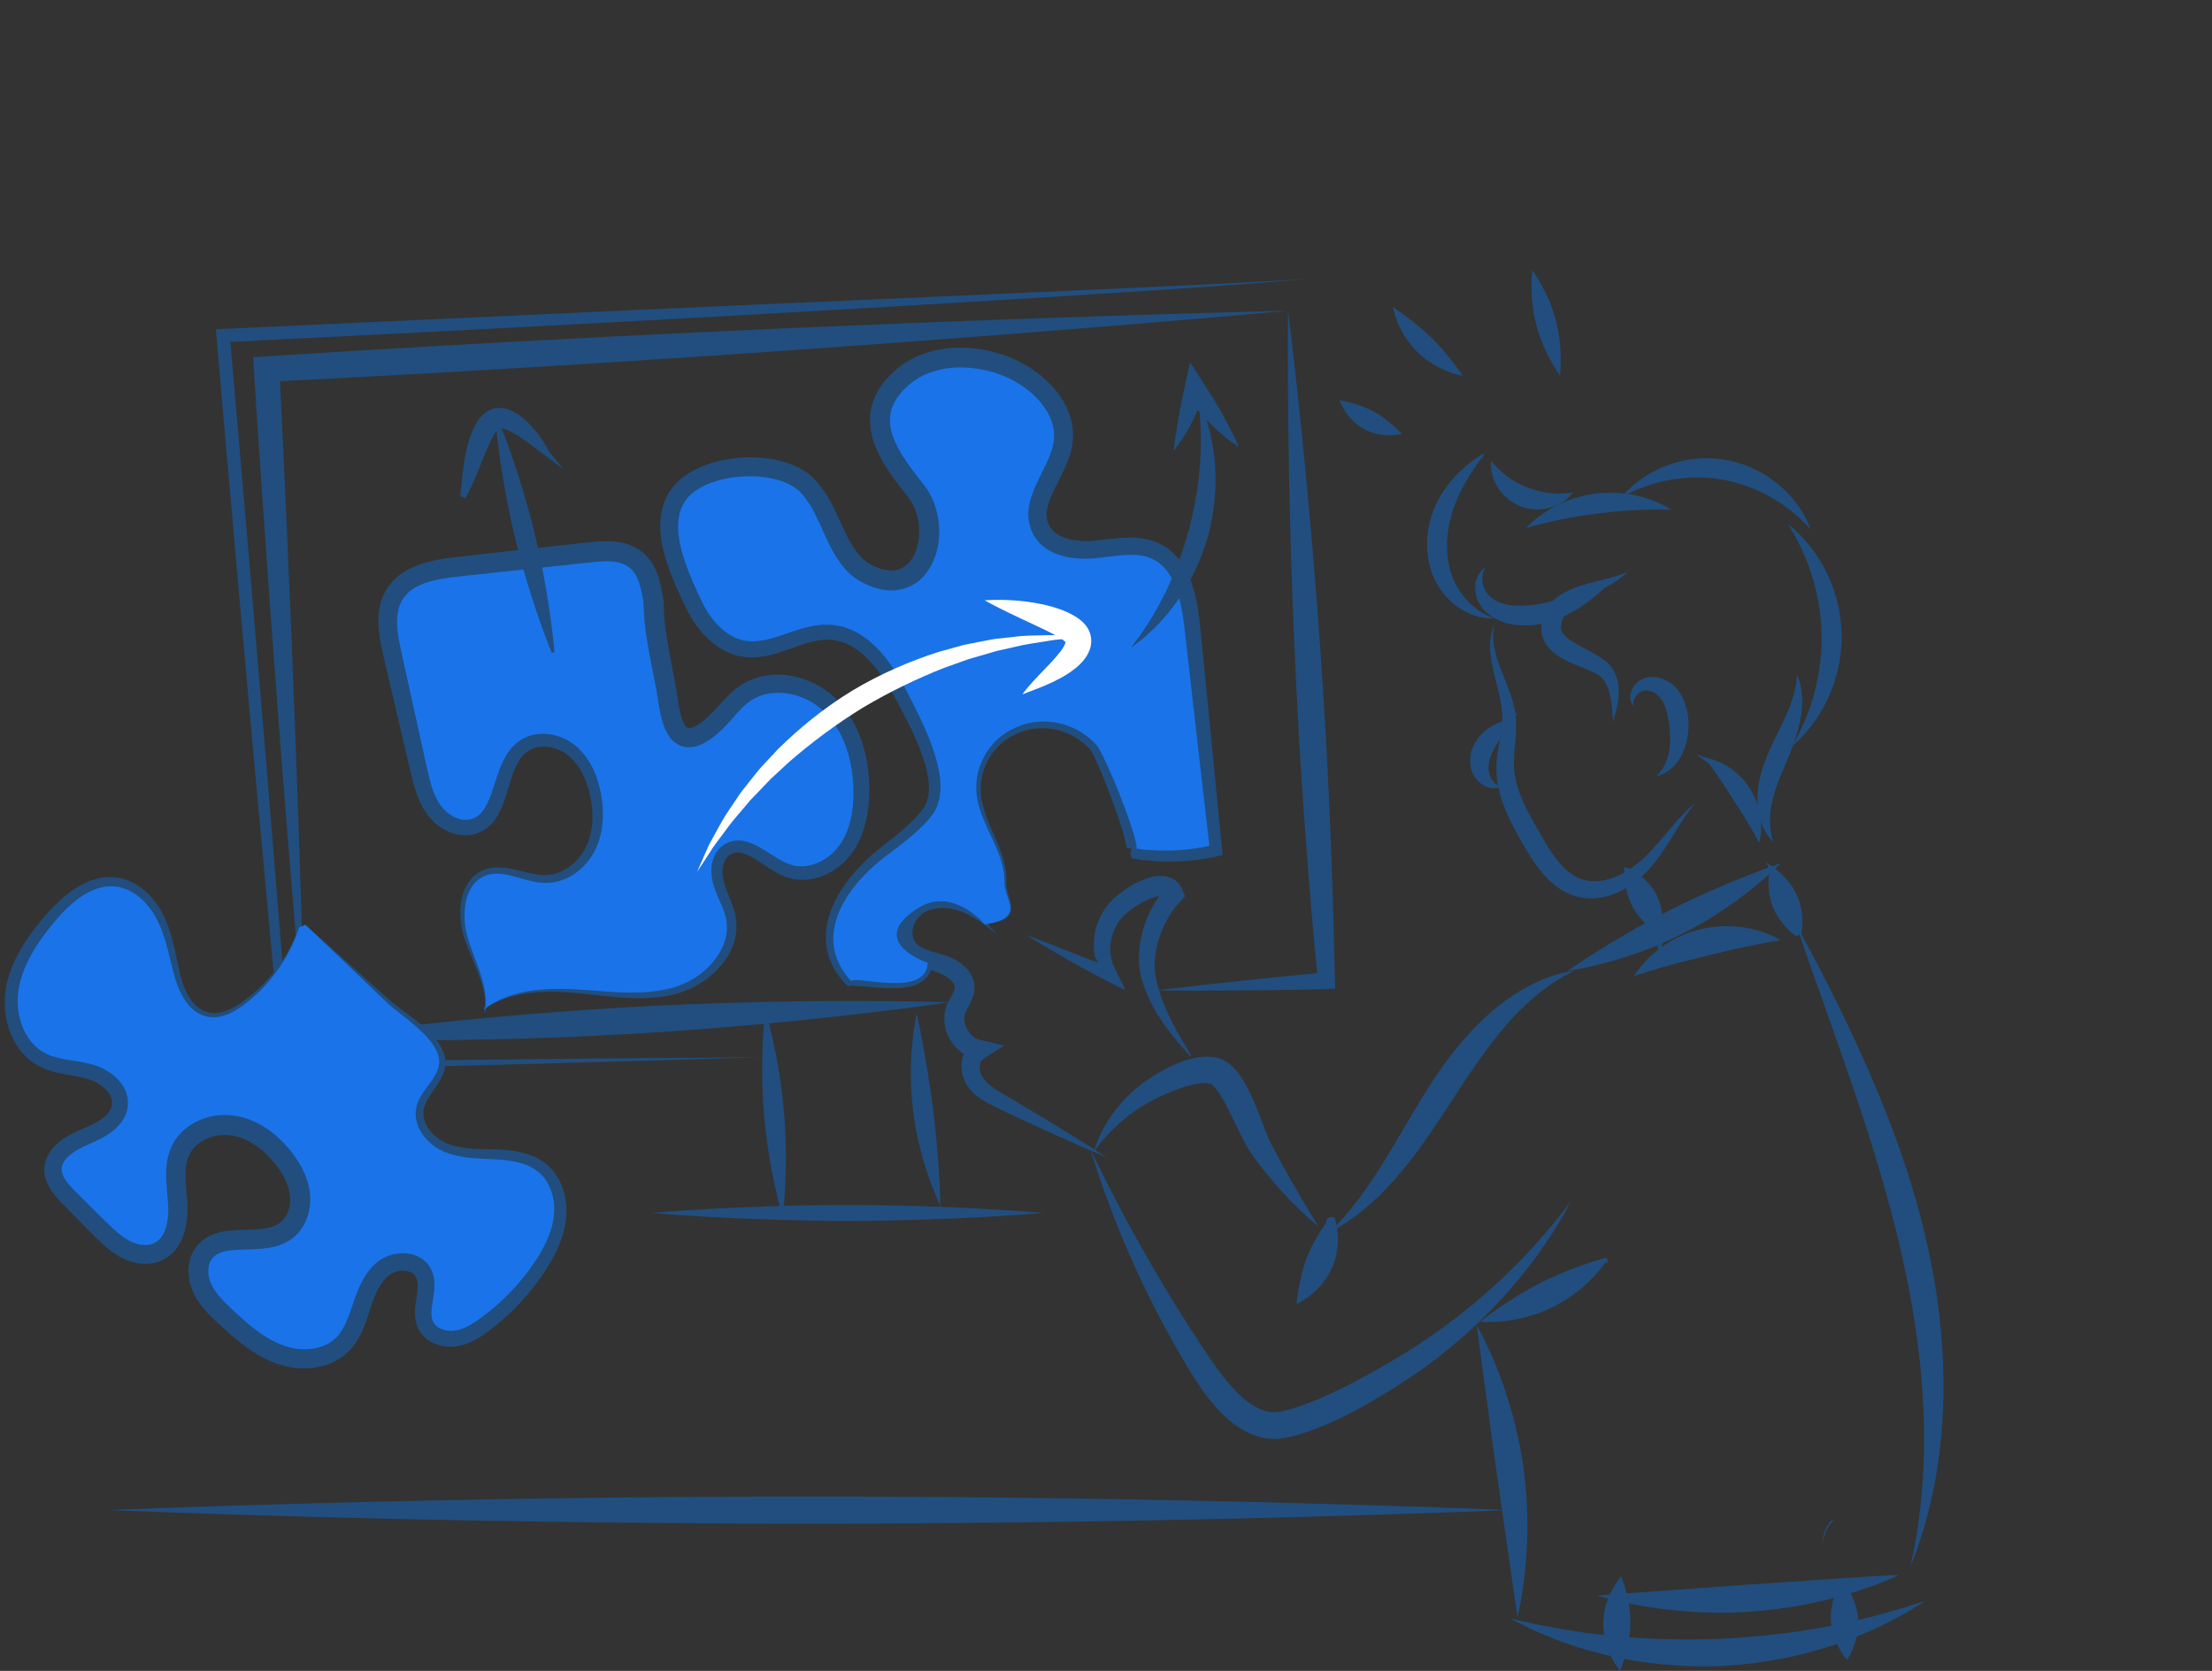 <svg xmlns="http://www.w3.org/2000/svg" width="360" height="272" viewBox="0 0 360 272" fill="none"><rect x="0" y="0" width="360" height="272" fill="#333333" stroke="none"/><g clip-path="url(#clip0_362_4256)"><path d="M264.343 141.085C264.343 141.085 265.194 141.367 266.28 142.075C267.366 142.778 268.682 143.926 269.538 145.543C270.375 147.122 270.59 148.82 270.566 150.092L270.461 156.053L268.739 151.336C268.28 150.083 268.16 149.155 268.16 149.155C268.16 149.155 269.088 149.284 270.337 149.753L268.509 150.996C267.572 150.188 266.462 149.045 265.687 147.581C264.893 146.079 264.582 144.486 264.438 143.233C264.299 141.984 264.347 141.085 264.347 141.085H264.343Z" fill="#214E7E"></path><path d="M289.817 140.53C289.817 140.53 289.425 140.932 288.688 141.62C287.956 142.314 286.87 143.28 285.478 144.409C282.703 146.667 278.675 149.542 273.829 151.991C268.983 154.435 264.276 155.976 260.812 156.865C259.08 157.315 257.655 157.612 256.664 157.793C255.674 157.975 255.119 158.057 255.119 158.057C255.119 158.057 255.574 157.727 256.406 157.167C257.238 156.612 258.449 155.808 259.951 154.871C262.96 152.986 267.117 150.503 271.868 148.107C276.613 145.706 281.082 143.835 284.382 142.529C286.033 141.879 287.391 141.381 288.334 141.042C289.281 140.702 289.817 140.535 289.817 140.535V140.53Z" fill="#214E7E"></path><path d="M288.348 142.334C288.348 142.334 288.176 142.061 287.947 141.516L287.463 140.382L288.841 141.377C289.817 142.085 291.64 143.716 292.592 146.065C293.534 148.385 293.381 150.791 293.171 151.987L292.281 152.393C292.281 151.767 292.343 151.427 292.343 151.427C292.343 151.427 292.649 151.58 293.156 151.948L292.266 152.355C291.286 151.642 289.497 150.021 288.559 147.705C287.607 145.357 287.774 142.917 287.985 141.731L288.879 141.592C288.568 142.094 288.353 142.338 288.353 142.338L288.348 142.334Z" fill="#214E7E"></path><path d="M256.191 158.018C256.191 158.018 256.004 158.119 255.655 158.305C255.478 158.396 255.263 158.511 255.009 158.65C254.751 158.779 254.459 158.937 254.144 159.138C252.847 159.874 251.077 161.094 249.125 162.812C247.164 164.519 245.078 166.806 242.973 169.508C240.868 172.216 238.758 175.363 236.567 178.741C234.372 182.137 232.209 185.414 230.023 188.279C227.841 191.149 225.646 193.598 223.613 195.454C221.584 197.315 219.776 198.621 218.47 199.415C217.834 199.836 217.293 200.094 216.953 200.29C216.604 200.482 216.417 200.582 216.417 200.582C216.417 200.582 216.561 200.429 216.838 200.142C217.111 199.845 217.542 199.458 218.034 198.889C219.058 197.798 220.441 196.138 221.981 194.005C223.531 191.871 225.191 189.221 226.976 186.217C228.765 183.213 230.669 179.841 232.908 176.368C235.166 172.881 237.634 169.7 240.203 167.083C242.777 164.467 245.427 162.41 247.853 161.037C250.273 159.654 252.388 158.879 253.876 158.506C254.239 158.392 254.574 158.32 254.861 158.267C255.148 158.21 255.392 158.162 255.588 158.124C255.981 158.052 256.186 158.014 256.186 158.014L256.191 158.018Z" fill="#214E7E"></path><path d="M255.722 195.464C255.722 195.464 255.526 195.827 255.148 196.516C254.956 196.861 254.717 197.286 254.44 197.789C254.143 198.281 253.804 198.855 253.421 199.496C253.038 200.142 252.569 200.831 252.081 201.601C251.584 202.366 251.005 203.175 250.397 204.055C249.134 205.777 247.666 207.724 245.891 209.757C242.356 213.828 237.71 218.367 231.874 222.572C230.425 223.624 228.87 224.658 227.31 225.653C225.741 226.652 224.11 227.647 222.407 228.614C219.001 230.537 215.307 232.378 211.145 233.588C210.619 233.741 210.112 233.866 209.557 234C208.926 234.129 208.28 234.229 207.629 234.229C206.323 234.268 205.041 233.985 203.898 233.55C201.601 232.641 199.87 231.163 198.43 229.661C196.985 228.14 195.818 226.528 194.76 224.935C193.703 223.333 192.799 221.759 191.904 220.228C188.355 214.067 185.57 208.303 183.451 203.381C181.332 198.458 179.849 194.383 178.892 191.551C178.419 190.135 178.06 189.03 177.83 188.279C177.596 187.528 177.476 187.136 177.476 187.136C177.476 187.136 178.203 188.619 179.524 191.293C180.854 193.957 182.825 197.789 185.408 202.419C187.991 207.05 191.211 212.469 195.043 218.305C196.975 221.223 198.937 224.284 201.415 226.748C202.644 227.968 204.017 229.006 205.433 229.527C206.141 229.776 206.845 229.919 207.548 229.891C207.902 229.891 208.256 229.829 208.61 229.757C209.031 229.652 209.509 229.532 209.959 229.403C213.609 228.346 217.106 226.705 220.417 224.964C222.077 224.088 223.689 223.184 225.272 222.275C226.861 221.357 228.363 220.472 229.817 219.534C235.644 215.832 240.49 211.857 244.327 208.255C246.25 206.456 247.895 204.725 249.335 203.189C250.029 202.4 250.699 201.682 251.282 200.998C251.861 200.31 252.411 199.688 252.875 199.109C253.344 198.53 253.761 198.018 254.119 197.569C254.469 197.114 254.765 196.731 255.004 196.421C255.483 195.799 255.736 195.473 255.736 195.473L255.722 195.464Z" fill="#214E7E"></path><path d="M177.988 187.533C177.988 187.533 178.05 187.346 178.165 186.987C178.285 186.628 178.466 186.102 178.754 185.437C179.318 184.112 180.294 182.218 181.968 180.161C182.805 179.133 183.829 178.08 185.044 177.071C186.274 176.047 187.656 175.134 189.202 174.268C190.766 173.426 192.474 172.608 194.612 172.187C195.684 171.996 196.899 171.862 198.339 172.278C198.698 172.417 199.066 172.517 199.406 172.732C199.736 172.938 200.128 173.172 200.348 173.402C200.894 173.871 201.271 174.34 201.63 174.813C202.333 175.756 202.802 176.664 203.266 177.564C203.716 178.463 204.089 179.343 204.443 180.204C205.146 181.912 205.725 183.586 206.314 185.007C206.385 185.174 206.457 185.366 206.534 185.519C206.61 185.677 206.682 185.834 206.754 185.987C206.94 186.341 207.127 186.691 207.309 187.035C207.677 187.719 208.036 188.389 208.385 189.035C209.088 190.321 209.758 191.517 210.38 192.608C211.624 194.784 212.676 196.545 213.408 197.76C214.145 198.98 214.552 199.654 214.552 199.654C214.552 199.654 213.934 199.156 212.872 198.2C211.815 197.238 210.313 195.808 208.586 193.909C207.725 192.962 206.806 191.895 205.864 190.714C205.39 190.125 204.917 189.503 204.434 188.858C204.194 188.532 203.955 188.202 203.711 187.867C203.587 187.69 203.453 187.475 203.324 187.274C203.19 187.069 203.089 186.882 202.97 186.681C202.08 185.112 201.358 183.534 200.573 181.936C199.798 180.367 198.985 178.707 198.071 177.454C197.851 177.162 197.621 176.889 197.444 176.731C197.339 176.607 197.296 176.631 197.243 176.564C197.196 176.511 197.09 176.507 197.023 176.454C196.665 176.31 195.98 176.277 195.268 176.368C193.823 176.54 192.249 177.066 190.804 177.635C189.355 178.224 187.963 178.865 186.767 179.549C185.556 180.238 184.466 180.979 183.514 181.73C181.61 183.232 180.227 184.715 179.332 185.796C178.878 186.332 178.543 186.772 178.323 187.073C178.098 187.375 177.979 187.533 177.979 187.533H177.988Z" fill="#214E7E"></path><path d="M215.843 199.176C215.843 199.176 215.748 199.075 215.805 198.788C215.839 198.65 215.925 198.477 216.111 198.32C216.293 198.176 216.623 198.004 217.078 198.166L217.192 198.21L217.35 198.779C217.546 199.482 217.757 200.549 217.747 201.821C217.743 203.093 217.518 204.576 216.929 206.031C216.044 208.245 214.513 209.886 213.255 210.867C212.629 211.364 212.059 211.709 211.653 211.929C211.246 212.149 211.007 212.254 211.007 212.254C211.007 212.254 211.026 211.986 211.083 211.536C211.141 211.087 211.236 210.451 211.37 209.704C211.643 208.207 212.055 206.298 212.825 204.375C213.341 203.103 213.963 201.955 214.571 200.96C215.174 199.97 215.752 199.133 216.197 198.564L216.518 199.094C216.518 199.094 216.518 199.099 216.508 199.118C216.508 199.109 216.508 199.08 216.499 199.061C216.48 199.023 216.437 198.989 216.384 198.975C216.284 198.941 216.169 198.951 216.083 198.98C215.906 199.047 215.848 199.181 215.843 199.171V199.176Z" fill="#214E7E"></path><path d="M289.783 153.044C289.783 153.044 289.405 153.125 288.75 153.23C288.425 153.278 288.028 153.34 287.568 153.436C287.114 153.522 286.602 153.594 286.047 153.718C285.487 153.828 284.889 153.938 284.248 154.082C283.612 154.201 282.937 154.374 282.239 154.517C280.856 154.847 279.35 155.206 277.766 155.584C276.187 155.981 274.68 156.359 273.303 156.703C272.614 156.899 271.939 157.052 271.317 157.244C270.686 157.406 270.097 157.588 269.557 157.751C269.002 157.899 268.519 158.071 268.074 158.205C267.629 158.334 267.246 158.463 266.935 158.569C266.304 158.779 265.931 158.88 265.931 158.88C265.931 158.88 266.127 158.564 266.524 158.009C266.72 157.732 266.974 157.397 267.294 157.038C267.615 156.679 267.973 156.253 268.423 155.847C268.863 155.426 269.361 154.976 269.94 154.55C270.504 154.096 271.15 153.689 271.844 153.264C273.245 152.455 274.891 151.733 276.709 151.279C278.532 150.838 280.325 150.719 281.942 150.786C282.751 150.843 283.516 150.905 284.224 151.049C284.932 151.159 285.583 151.331 286.167 151.499C286.755 151.652 287.272 151.862 287.721 152.034C288.171 152.202 288.549 152.379 288.85 152.537C289.458 152.843 289.779 153.034 289.779 153.034L289.783 153.044Z" fill="#214E7E"></path><path d="M240.361 215.746C240.361 215.746 240.691 216.344 241.255 217.449C241.538 217.999 241.877 218.678 242.236 219.482C242.6 220.281 243.021 221.195 243.423 222.223C244.265 224.27 245.15 226.753 245.958 229.566C246.752 232.378 247.46 235.526 247.934 238.87C248.393 242.213 248.575 245.433 248.584 248.355C248.575 251.283 248.407 253.914 248.159 256.109C248.053 257.21 247.896 258.2 247.766 259.07C247.642 259.941 247.503 260.682 247.384 261.295C247.144 262.51 246.991 263.179 246.991 263.179C246.991 263.179 246.872 262.5 246.69 261.28C246.513 260.065 246.259 258.31 245.944 256.148C245.633 254 245.264 251.45 244.858 248.623C244.442 245.806 243.997 242.72 243.547 239.482C243.088 236.243 242.671 233.158 242.298 230.331C241.916 227.499 241.571 224.945 241.279 222.797C240.988 220.63 240.753 218.875 240.59 217.659C240.428 216.44 240.361 215.751 240.361 215.751V215.746Z" fill="#214E7E"></path><path d="M292.338 152.809C292.338 152.809 292.362 152.599 292.601 151.235L292.625 151.092L292.702 151.226C293.443 152.541 296.558 158.176 300.667 166.743C302.71 171.034 304.982 176.076 307.197 181.73C309.388 187.394 311.522 193.684 313.158 200.434C314.057 204.155 314.761 207.839 315.282 211.417C315.78 215 316.081 218.482 316.229 221.806C316.468 228.456 316.052 234.454 315.225 239.4C314.823 241.873 314.344 244.093 313.861 246.016C313.603 246.977 313.373 247.867 313.139 248.685C312.881 249.493 312.646 250.23 312.436 250.895C312.33 251.225 312.225 251.536 312.129 251.833C312.019 252.12 311.919 252.392 311.828 252.646C311.642 253.148 311.479 253.569 311.35 253.913C311.087 254.597 310.953 254.951 310.953 254.951C310.953 254.951 311.029 254.573 311.168 253.856C311.24 253.497 311.331 253.057 311.436 252.536C311.488 252.277 311.546 251.995 311.608 251.694C311.656 251.392 311.708 251.067 311.766 250.728C311.876 250.048 312.005 249.292 312.139 248.465C312.244 247.633 312.359 246.733 312.483 245.762C312.708 243.825 312.904 241.615 313.024 239.171C313.287 234.287 313.144 228.47 312.503 222.07C312.153 218.869 311.699 215.526 311.096 212.082C310.474 208.637 309.728 205.093 308.857 201.477C305.662 188.365 301.471 176.626 298.342 167.705C295.166 158.798 293.032 152.713 292.606 151.269L292.707 151.259C292.401 152.608 292.338 152.814 292.338 152.814V152.809Z" fill="#214E7E"></path><path d="M307.517 257.114C307.517 257.114 307.685 256.956 308.402 256.415L308.493 256.635C308.005 256.865 307.053 257.276 305.714 257.807C304.369 258.31 302.638 258.936 300.576 259.534C298.519 260.146 296.132 260.735 293.51 261.247C290.884 261.73 288.023 262.146 285.023 262.352C281.521 262.596 278.178 262.557 275.145 262.371C272.112 262.151 269.394 261.816 267.131 261.4C265.998 261.213 264.979 260.993 264.089 260.802C263.199 260.615 262.434 260.424 261.812 260.261C260.568 259.936 259.884 259.735 259.884 259.735C259.884 259.735 260.597 259.663 261.874 259.572C263.146 259.482 264.983 259.352 267.251 259.195C271.734 258.874 277.905 258.429 284.717 257.941C290.554 257.549 295.926 257.185 300.107 256.903C302.212 256.769 304.02 256.631 305.441 256.559C306.862 256.458 307.895 256.415 308.436 256.406H308.972L308.527 256.626C307.728 257.032 307.513 257.114 307.513 257.114H307.517Z" fill="#214E7E"></path><path d="M313.258 260.658C313.258 260.658 312.436 261.185 310.914 262.103C310.532 262.333 310.106 262.586 309.642 262.864C309.168 263.131 308.647 263.39 308.082 263.682C306.953 264.251 305.681 264.949 304.202 265.552C303.466 265.868 302.695 266.193 301.892 266.537C301.083 266.872 300.217 267.15 299.332 267.47C297.562 268.135 295.615 268.656 293.563 269.216C289.439 270.225 284.794 270.991 279.881 271.22C274.963 271.402 270.275 271.024 266.079 270.359C263.989 269.967 262.003 269.613 260.186 269.096C259.277 268.853 258.392 268.647 257.559 268.379C256.732 268.106 255.933 267.843 255.177 267.59C253.655 267.116 252.326 266.523 251.158 266.049C250.575 265.805 250.029 265.59 249.537 265.361C249.049 265.121 248.604 264.901 248.207 264.705C246.614 263.916 245.752 263.462 245.752 263.462C245.752 263.462 246.719 263.662 248.436 264.055C248.862 264.155 249.34 264.265 249.862 264.385C250.383 264.495 250.962 264.59 251.57 264.705C252.794 264.925 254.167 265.241 255.717 265.437C256.483 265.557 257.291 265.681 258.128 265.81C258.966 265.939 259.846 266.006 260.75 266.116C262.549 266.365 264.491 266.47 266.515 266.643C270.581 266.872 275.035 266.963 279.704 266.791C284.373 266.576 288.803 266.116 292.836 265.547C294.84 265.208 296.763 264.94 298.538 264.543C299.428 264.356 300.299 264.213 301.122 264.016C301.944 263.82 302.739 263.629 303.49 263.447C305.016 263.122 306.36 262.691 307.561 262.371C308.159 262.203 308.723 262.06 309.235 261.907C309.742 261.744 310.206 261.591 310.627 261.457C312.306 260.921 313.254 260.644 313.254 260.644L313.258 260.658Z" fill="#214E7E"></path><path d="M263.859 256.607C263.859 256.607 264.242 257.559 264.615 258.979C264.984 260.405 265.371 262.275 265.343 264.299C265.319 266.322 264.888 268.183 264.481 269.599C264.075 271.01 263.668 271.952 263.668 271.952C263.668 271.952 263.501 271.761 263.238 271.402C262.974 271.043 262.63 270.513 262.281 269.828C261.578 268.47 260.889 266.48 260.917 264.241C260.946 262.003 261.683 260.032 262.42 258.692C262.788 258.018 263.147 257.497 263.419 257.143C263.687 256.789 263.859 256.602 263.859 256.602V256.607Z" fill="#214E7E"></path><path d="M296.902 249.503C296.902 249.503 296.787 249.996 296.667 250.493C296.61 250.728 296.548 250.948 296.49 251.106C296.433 251.264 296.38 251.369 296.38 251.369C296.404 251.316 296.452 251.225 296.524 251.077C296.61 250.895 296.72 250.632 296.816 250.369C296.911 250.101 296.998 249.828 297.05 249.628C297.127 249.436 297.141 249.293 297.141 249.293C297.141 249.293 297.179 249.159 297.299 248.982C297.399 248.795 297.538 248.561 297.691 248.336C297.983 247.882 298.423 247.48 298.342 247.422C298.294 247.394 298.103 247.47 297.906 247.652C297.883 247.676 297.859 247.7 297.83 247.724C297.782 247.81 297.734 247.896 297.686 247.982L297.615 248.111C297.595 248.145 297.591 248.14 297.576 248.159L297.514 248.236C297.433 248.341 297.356 248.451 297.289 248.566C297.155 248.795 297.06 249.025 296.998 249.202C296.935 249.379 296.897 249.498 296.897 249.498L296.902 249.503Z" fill="#214E7E"></path><path d="M299.768 257.176C299.768 257.176 302.164 259.96 302.399 263.571C302.633 267.183 300.61 270.254 300.61 270.254C300.61 270.254 298.213 267.47 297.978 263.858C297.744 260.247 299.768 257.176 299.768 257.176Z" fill="#214E7E"></path><path d="M261.319 205.676C261.319 205.676 261.381 205.629 261.391 205.514C261.396 205.461 261.386 205.389 261.348 205.327C261.314 205.265 261.233 205.227 261.209 205.265L261.458 205.236C261.003 205.906 260.075 207.178 258.626 208.575C257.186 209.977 255.224 211.508 252.851 212.703C249.838 214.225 246.785 214.87 244.556 215.09C243.441 215.205 242.523 215.224 241.887 215.21C241.25 215.196 240.892 215.167 240.892 215.167C240.892 215.167 241.164 214.933 241.671 214.555C242.174 214.177 242.901 213.636 243.795 213.014C245.594 211.771 248.034 210.178 250.861 208.752C253.091 207.628 255.258 206.777 257.08 206.117C258.903 205.466 260.372 205.016 261.161 204.82L261.372 204.768L261.41 204.791C261.649 204.945 261.668 205.165 261.654 205.294C261.635 205.432 261.577 205.523 261.525 205.581C261.405 205.696 261.324 205.672 261.329 205.676H261.319Z" fill="#214E7E"></path><path d="M263.936 80.923C263.936 80.923 264.017 80.827 264.175 80.645C264.338 80.468 264.558 80.186 264.888 79.866C265.529 79.206 266.538 78.316 267.959 77.416C269.375 76.517 271.222 75.656 273.422 75.12C275.618 74.58 278.168 74.408 280.79 74.843C283.407 75.302 285.755 76.311 287.645 77.546C289.544 78.78 291.003 80.21 292.041 81.525C293.084 82.841 293.745 84.018 294.127 84.855C294.333 85.261 294.448 85.606 294.543 85.826C294.63 86.051 294.677 86.165 294.677 86.165C294.677 86.165 294.591 86.075 294.424 85.898C294.252 85.725 294.032 85.458 293.706 85.147C293.084 84.506 292.132 83.63 290.893 82.693C288.434 80.813 284.655 78.823 280.235 78.062C275.814 77.311 271.59 77.933 268.643 78.895C267.165 79.368 265.979 79.875 265.18 80.277C264.768 80.464 264.472 80.645 264.256 80.751C264.041 80.861 263.931 80.918 263.931 80.918L263.936 80.923Z" fill="#214E7E"></path><path d="M291.008 85.333C291.008 85.333 291.118 85.424 291.324 85.591C291.525 85.763 291.841 86.007 292.209 86.357C292.965 87.041 293.993 88.107 295.089 89.595C296.185 91.078 297.314 93.006 298.189 95.326C299.064 97.641 299.658 100.353 299.725 103.242C299.768 106.132 299.275 108.868 298.481 111.212C297.691 113.56 296.639 115.531 295.596 117.052C294.553 118.578 293.563 119.683 292.836 120.391C292.482 120.755 292.176 121.008 291.979 121.19C291.779 121.367 291.673 121.458 291.673 121.458C291.673 121.458 291.941 120.97 292.424 120.085C292.898 119.205 293.52 117.909 294.151 116.287C295.424 113.049 296.553 108.404 296.457 103.3C296.366 98.191 295.065 93.594 293.673 90.403C292.984 88.806 292.314 87.533 291.807 86.672C291.295 85.811 291.008 85.328 291.008 85.328V85.333Z" fill="#214E7E"></path><path d="M292.472 109.872C292.472 109.872 292.51 109.968 292.587 110.145C292.663 110.327 292.764 110.595 292.874 110.958C293.089 111.676 293.3 112.766 293.304 114.135C293.304 115.503 293.089 117.129 292.616 118.842C292.147 120.559 291.443 122.329 290.702 124.099C289.96 125.864 289.272 127.485 288.817 128.983C288.358 130.48 288.119 131.891 288.066 133.096C288.018 134.302 288.152 135.311 288.315 136.005C288.401 136.349 288.473 136.627 288.54 136.804C288.597 136.99 288.626 137.086 288.626 137.086C288.626 137.086 288.554 137.014 288.415 136.875C288.272 136.737 288.085 136.521 287.851 136.22C287.392 135.622 286.827 134.646 286.44 133.297C286.062 131.958 285.894 130.269 286.105 128.432C286.315 126.591 286.904 124.682 287.679 122.831C288.454 120.985 289.315 119.358 290.018 117.885C290.726 116.412 291.295 115.067 291.678 113.891C292.056 112.714 292.262 111.709 292.352 110.997C292.395 110.643 292.429 110.356 292.439 110.164C292.453 109.973 292.462 109.868 292.462 109.868L292.472 109.872Z" fill="#214E7E"></path><path d="M272.016 82.975C272.016 82.975 271.652 82.979 271.021 82.965C270.705 82.951 270.323 82.941 269.878 82.951C269.433 82.956 268.935 82.932 268.385 82.96C267.835 82.97 267.242 82.975 266.605 83.018C265.974 83.032 265.299 83.094 264.596 83.132C263.19 83.247 261.673 83.396 260.085 83.587C258.497 83.793 256.99 84.027 255.598 84.261C254.909 84.4 254.239 84.501 253.622 84.649C252.995 84.768 252.416 84.907 251.885 85.031C251.345 85.141 250.871 85.285 250.436 85.39C250 85.491 249.632 85.596 249.331 85.687C248.723 85.859 248.369 85.94 248.369 85.94C248.369 85.94 248.613 85.682 249.082 85.237C249.316 85.012 249.608 84.745 249.967 84.467C250.326 84.185 250.732 83.845 251.22 83.534C251.699 83.209 252.239 82.865 252.842 82.549C253.44 82.209 254.11 81.918 254.818 81.611C256.253 81.042 257.899 80.569 259.674 80.339C261.448 80.124 263.161 80.176 264.692 80.372C265.457 80.492 266.175 80.612 266.84 80.793C267.505 80.951 268.112 81.152 268.658 81.348C269.208 81.53 269.686 81.755 270.103 81.941C270.523 82.123 270.873 82.31 271.15 82.472C271.715 82.788 272.011 82.975 272.011 82.975H272.016Z" fill="#214E7E"></path><path d="M255.995 80.172C255.995 80.172 255.856 80.377 255.545 80.712C255.234 81.047 254.737 81.497 254.01 81.918C253.287 82.339 252.326 82.712 251.187 82.86C250.053 83.008 248.742 82.903 247.465 82.42C246.193 81.922 245.155 81.114 244.418 80.243C243.676 79.368 243.212 78.445 242.963 77.646C242.71 76.842 242.638 76.177 242.638 75.718C242.638 75.264 242.672 75.015 242.672 75.015C242.672 75.015 242.834 75.207 243.117 75.541C243.399 75.871 243.82 76.311 244.351 76.785C245.413 77.742 246.944 78.718 248.647 79.373C250.35 80.033 252.139 80.339 253.565 80.349C254.273 80.358 254.885 80.315 255.316 80.263C255.751 80.205 256 80.172 256 80.172H255.995Z" fill="#214E7E"></path><path d="M262.396 117.115C262.396 117.115 262.377 117.167 262.463 117.239C262.501 117.268 262.592 117.292 262.64 117.239C262.697 117.201 262.64 117.043 262.568 117.057L262.501 117.067L262.491 116.962C262.453 116.584 262.41 115.828 262.3 114.809C262.171 113.804 261.999 112.465 261.372 111.284C261.056 110.7 260.63 110.198 260.09 109.839C259.535 109.475 258.717 109.141 257.841 108.791C256.952 108.437 255.985 108.074 254.961 107.567C253.952 107.045 252.828 106.428 251.866 105.213C251.326 104.52 250.909 103.582 250.847 102.649C250.771 101.721 250.967 100.879 251.24 100.171C251.374 99.813 251.536 99.492 251.704 99.181C251.89 98.861 252.129 98.516 252.359 98.22C252.617 97.957 252.861 97.665 253.134 97.454C253.407 97.249 253.665 97.01 253.938 96.856C255.019 96.158 256.071 95.742 257.047 95.417C258.018 95.091 258.923 94.847 259.741 94.642C261.377 94.235 262.668 93.915 263.553 93.613C263.989 93.46 264.333 93.331 264.553 93.226C264.783 93.125 264.902 93.073 264.902 93.073C264.902 93.073 264.807 93.164 264.63 93.341C264.453 93.527 264.17 93.766 263.788 94.063C263.022 94.651 261.817 95.378 260.324 96.163C259.578 96.56 258.774 96.986 257.947 97.454C257.119 97.918 256.282 98.449 255.579 99.062C255.387 99.205 255.258 99.382 255.091 99.535C254.933 99.693 254.837 99.87 254.698 100.028C254.603 100.21 254.521 100.348 254.421 100.549C254.33 100.769 254.239 100.989 254.182 101.205C254.057 101.63 254.014 102.018 254.057 102.329C254.091 102.645 254.22 102.903 254.45 103.219C254.856 103.759 255.626 104.3 256.449 104.773C257.277 105.256 258.176 105.701 259.061 106.184C259.946 106.677 260.836 107.175 261.659 107.945C262.482 108.739 262.97 109.71 263.204 110.59C263.443 111.475 263.472 112.288 263.448 112.991C263.415 113.699 263.319 114.316 263.218 114.843C263.003 115.9 262.769 116.612 262.644 116.976L262.568 116.885C262.831 116.957 262.802 117.225 262.692 117.301C262.563 117.378 262.467 117.301 262.429 117.258C262.348 117.148 262.4 117.1 262.391 117.105L262.396 117.115Z" fill="#214E7E"></path><path d="M265.835 114.933C265.859 114.924 265.534 114.704 265.381 114.02C265.304 113.685 265.29 113.235 265.424 112.733C265.553 112.231 265.83 111.676 266.337 111.178C266.596 110.939 266.902 110.7 267.289 110.533C267.658 110.37 268.06 110.26 268.49 110.217C269.351 110.126 270.27 110.313 271.112 110.724C271.533 110.93 271.939 111.198 272.312 111.528C272.695 111.862 273.02 112.24 273.303 112.642C273.872 113.455 274.25 114.383 274.48 115.307C274.924 117.129 274.891 118.932 274.551 120.501C274.202 122.075 273.528 123.415 272.738 124.347C271.958 125.295 271.102 125.811 270.504 126.055C270.212 126.194 269.964 126.246 269.806 126.294C269.648 126.337 269.562 126.356 269.562 126.356C269.562 126.356 269.624 126.294 269.734 126.17C269.844 126.046 270.021 125.892 270.198 125.644C270.576 125.18 271.021 124.462 271.327 123.52C271.968 121.664 271.997 118.894 271.313 116.096C271.145 115.417 270.93 114.819 270.667 114.312C270.394 113.795 270.097 113.422 269.7 113.087C268.93 112.436 267.988 112.226 267.294 112.499C266.529 112.79 266.031 113.489 265.892 114.015C265.73 114.56 265.859 114.929 265.84 114.924L265.835 114.933Z" fill="#214E7E"></path><path d="M241.117 74.943C241.117 74.943 241.117 74.719 241.198 74.02L241.404 74.14C240.901 74.872 239.59 76.551 238.261 78.971C236.935 81.387 235.658 84.573 235.519 88.103C235.414 90.222 235.739 92.226 236.385 93.92C237.045 95.613 238.045 97.029 239.079 98.048C240.107 99.076 241.15 99.741 241.92 100.124C242.308 100.306 242.619 100.454 242.834 100.526C243.049 100.612 243.164 100.66 243.164 100.66C243.164 100.66 243.04 100.66 242.81 100.664C242.571 100.674 242.226 100.655 241.777 100.612C240.882 100.511 239.562 100.191 238.098 99.354C236.644 98.521 235.065 97.134 233.912 95.13C232.764 93.13 232.128 90.581 232.257 87.955C232.352 85.778 232.936 83.745 233.754 82.028C234.572 80.311 235.596 78.899 236.596 77.785C238.615 75.546 240.471 74.412 241.236 73.958L241.552 73.772L241.442 74.082C241.212 74.743 241.117 74.948 241.117 74.948V74.943Z" fill="#214E7E"></path><path d="M241.763 92.384C241.763 92.384 241.71 92.475 241.614 92.647C241.519 92.815 241.409 93.078 241.323 93.413C241.16 94.082 241.198 95.101 241.72 96.091C241.988 96.579 242.337 97.043 242.82 97.388C243.308 97.766 243.906 98.048 244.58 98.254C245.26 98.454 246.02 98.574 246.829 98.603C247.633 98.636 248.513 98.574 249.398 98.483C251.173 98.258 252.881 97.818 254.45 97.297C256.019 96.785 257.449 96.221 258.664 95.737C259.889 95.254 260.884 94.857 261.578 94.585C262.276 94.317 262.673 94.178 262.673 94.178C262.673 94.178 262.391 94.484 261.855 95.01C261.319 95.537 260.535 96.283 259.497 97.139C258.459 97.99 257.157 98.952 255.54 99.823C253.938 100.693 251.986 101.444 249.785 101.722C249.23 101.769 248.69 101.827 248.144 101.808C247.609 101.812 247.058 101.784 246.527 101.707C245.461 101.564 244.432 101.253 243.509 100.784C242.59 100.315 241.782 99.674 241.208 98.928C240.595 98.172 240.289 97.316 240.155 96.56C239.902 95.02 240.385 93.805 240.863 93.178C241.117 92.862 241.342 92.662 241.509 92.547C241.677 92.437 241.763 92.379 241.763 92.379V92.384Z" fill="#214E7E"></path><path d="M279.249 124.993C279.249 124.993 278.828 124.773 278.077 124.256L275.982 122.802L278.661 123.625C279.364 123.84 280.421 124.242 281.546 125.007C282.665 125.763 283.851 126.878 284.775 128.313C286.186 130.48 286.626 132.862 286.626 134.522C286.636 134.938 286.612 135.316 286.578 135.646C286.55 135.976 286.511 136.258 286.463 136.488C286.377 136.947 286.31 137.196 286.31 137.196C286.31 137.196 286.176 136.966 285.961 136.569C285.861 136.368 285.722 136.129 285.569 135.852C285.421 135.574 285.248 135.268 285.052 134.933C284.287 133.589 283.215 131.896 282.038 130.083C281.263 128.873 280.531 127.734 279.862 126.744C279.192 125.754 278.584 124.931 278.178 124.333L278.757 123.702C279.125 124.539 279.264 124.993 279.264 124.993H279.249Z" fill="#214E7E"></path><path d="M243.207 101.712C243.207 101.712 243.164 101.961 243.083 102.439C243.006 102.912 242.973 103.62 243.044 104.51C243.14 105.405 243.384 106.471 243.8 107.677C244.207 108.887 244.786 110.236 245.384 111.791C245.958 113.345 246.604 115.134 246.733 117.268C246.857 119.368 246.479 121.487 246.393 123.51C246.35 124.524 246.403 125.491 246.594 126.495C246.781 127.495 247.087 128.509 247.484 129.528C248.278 131.57 249.455 133.623 250.694 135.775C251.919 137.913 253.129 139.899 254.607 141.329C255.349 142.032 256.133 142.601 256.985 142.955C257.836 143.309 258.726 143.472 259.635 143.458C261.458 143.429 263.261 142.711 264.778 141.783C265.543 141.319 266.247 140.798 266.892 140.248C267.529 139.702 268.122 139.1 268.672 138.521C269.772 137.354 270.71 136.211 271.557 135.216C272.399 134.216 273.15 133.364 273.786 132.695C274.417 132.02 274.948 131.532 275.307 131.202C275.676 130.886 275.867 130.719 275.867 130.719C275.867 130.719 275.709 130.92 275.413 131.298C275.121 131.685 274.695 132.255 274.188 133.015C273.676 133.771 273.083 134.718 272.394 135.828C271.7 136.933 270.925 138.21 269.93 139.569C269.428 140.248 268.892 140.946 268.241 141.645C267.596 142.333 266.864 143.008 266.041 143.63C264.395 144.859 262.324 145.974 259.798 146.213C258.544 146.328 257.191 146.179 255.918 145.725C254.641 145.275 253.483 144.515 252.483 143.63C250.493 141.831 249.12 139.588 247.857 137.406C246.608 135.23 245.374 133.001 244.542 130.609C244.126 129.418 243.815 128.184 243.652 126.945C243.485 125.706 243.499 124.438 243.633 123.295C243.906 120.999 244.427 119.062 244.489 117.296C244.561 115.555 244.183 113.852 243.81 112.279C243.422 110.705 243.021 109.251 242.786 107.935C242.542 106.624 242.466 105.457 242.523 104.515C242.604 103.573 242.772 102.865 242.934 102.401C243.107 101.946 243.198 101.707 243.198 101.707L243.207 101.712Z" fill="#214E7E"></path><path d="M244.796 117.751C244.796 117.751 245.054 117.488 245.619 117.043L247.087 115.885L245.973 117.693C245.628 118.253 245.03 119.062 244.389 119.966C244.073 120.42 243.748 120.898 243.456 121.386C243.169 121.869 242.925 122.367 242.715 122.884C242.418 123.63 242.251 124.304 242.236 124.936C242.212 125.524 242.404 126.184 242.691 126.686C242.973 127.203 243.37 127.562 243.695 127.777C243.858 127.878 244.002 127.959 244.102 127.997L244.26 128.069C244.26 128.069 244.202 128.093 244.102 128.141C243.997 128.188 243.834 128.236 243.609 128.284C243.169 128.361 242.437 128.346 241.643 127.944C240.859 127.552 239.997 126.792 239.548 125.553C239.108 124.366 239.17 122.917 239.682 121.669C240.031 120.807 240.543 120.076 241.107 119.506C241.667 118.937 242.26 118.521 242.81 118.196C243.925 117.559 244.887 117.268 245.523 117.091L245.877 117.741C245.164 117.775 244.796 117.741 244.796 117.741V117.751Z" fill="#214E7E"></path><path d="M253.875 61.095C253.875 61.095 251.287 57.679 250.043 52.953C248.799 48.227 249.373 43.98 249.373 43.98C249.373 43.98 251.962 47.395 253.205 52.121C254.449 56.847 253.875 61.095 253.875 61.095Z" fill="#214E7E"></path><path d="M238.069 61.176C238.069 61.176 237.825 61.138 237.404 61.038C236.979 60.937 236.376 60.765 235.658 60.487C234.228 59.942 232.334 58.933 230.683 57.316C229.033 55.694 227.994 53.824 227.42 52.403C227.133 51.691 226.947 51.093 226.842 50.667C226.732 50.246 226.688 50.002 226.688 50.002C226.688 50.002 226.904 50.131 227.258 50.37C227.612 50.614 228.119 50.963 228.717 51.404C229.908 52.288 231.458 53.494 232.975 54.982C234.491 56.469 235.721 57.995 236.629 59.172C237.079 59.76 237.438 60.263 237.692 60.612C237.94 60.966 238.074 61.176 238.074 61.176H238.069Z" fill="#214E7E"></path><path d="M228.157 70.628C228.157 70.628 227.975 70.681 227.645 70.738C227.315 70.8 226.841 70.858 226.262 70.868C225.109 70.891 223.521 70.671 222.019 69.863C220.522 69.05 219.469 67.835 218.862 66.859C218.556 66.371 218.345 65.94 218.216 65.629C218.087 65.323 218.029 65.142 218.029 65.142C218.029 65.142 218.79 65.266 219.847 65.558C220.909 65.85 222.258 66.275 223.579 66.993C224.899 67.706 225.99 68.605 226.817 69.337C227.635 70.064 228.157 70.633 228.157 70.633V70.628Z" fill="#214E7E"></path><path d="M192.852 171.025C192.852 171.025 193.038 171.163 193.861 171.871L193.76 171.962C193.363 171.546 192.564 170.695 191.498 169.408C190.436 168.121 189.082 166.404 187.795 164.117C187.159 162.969 186.551 161.673 186.063 160.219C185.948 159.85 185.834 159.487 185.733 159.09C185.652 158.688 185.532 158.272 185.489 157.856C185.46 157.645 185.432 157.435 185.408 157.219C185.393 157.004 185.384 156.794 185.369 156.574C185.336 156.138 185.36 155.708 185.369 155.263C185.451 153.503 185.834 151.699 186.494 149.934C186.824 149.049 187.24 148.179 187.723 147.318C187.977 146.892 188.235 146.466 188.532 146.05L188.642 145.892C188.608 145.935 188.632 145.902 188.627 145.911V145.902V145.892C188.627 145.887 188.603 145.882 188.599 145.887H188.594L188.393 145.921C187.776 146.036 187.082 146.294 186.417 146.619C185.752 146.94 185.102 147.327 184.494 147.748C183.891 148.169 183.322 148.628 182.848 149.102C182.389 149.561 182.016 150.078 181.7 150.637C181.064 151.752 180.763 153.015 180.696 154.22C180.696 154.521 180.681 154.823 180.71 155.119V155.229L180.724 155.335C180.724 155.387 180.734 155.416 180.739 155.454C180.758 155.603 180.806 155.76 180.839 155.914C180.916 156.22 180.973 156.511 181.064 156.818C181.652 158.143 182.49 159.774 183.155 161.108C183.001 161.046 182.973 161.041 182.896 161.013L182.695 160.946C182.552 160.893 182.485 160.903 182.203 160.745C181.738 160.506 181.284 160.266 180.83 160.032C179.968 159.582 179.131 159.142 178.313 158.717C177.926 158.511 177.543 158.31 177.17 158.114C176.998 158.023 176.83 157.932 176.663 157.841C176.548 157.779 176.433 157.712 176.323 157.65C175.873 157.396 175.433 157.148 175.007 156.908C173.314 155.952 171.855 155.105 170.664 154.407C168.281 153.01 166.961 152.192 166.961 152.192C166.961 152.192 168.42 152.713 170.999 153.704C172.29 154.201 173.855 154.813 175.663 155.536C176.113 155.717 176.581 155.904 177.06 156.1C177.179 156.148 177.299 156.201 177.423 156.248C177.495 156.282 177.519 156.287 177.548 156.296L177.634 156.325C177.739 156.358 177.844 156.392 177.95 156.425C178.151 156.488 178.328 156.535 178.476 156.574C178.543 156.588 178.615 156.607 178.686 156.621C178.749 156.655 178.677 156.564 178.648 156.516L178.548 156.354C178.414 156.129 178.318 155.933 178.246 155.76L178.198 155.641L178.179 155.583C178.179 155.583 178.179 155.569 178.179 155.579V155.588L178.174 155.555L178.151 155.411C178.079 155.024 178.06 154.632 178.026 154.23C177.974 152.627 178.251 150.9 179.045 149.269C179.437 148.461 179.954 147.662 180.59 146.964C181.217 146.28 181.896 145.691 182.623 145.151C183.355 144.615 184.13 144.122 184.972 143.696C185.819 143.275 186.723 142.902 187.8 142.697L188.13 142.644L188.623 142.606C188.795 142.587 188.962 142.596 189.13 142.606C189.297 142.611 189.469 142.615 189.627 142.649C190.283 142.74 190.866 142.979 191.321 143.333C191.78 143.682 192.115 144.141 192.335 144.624C192.445 144.864 192.541 145.112 192.636 145.356C192.708 145.552 192.78 145.744 192.852 145.93C192.526 146.275 192.21 146.624 191.895 146.978L191.426 147.504L191.311 147.633C191.278 147.676 191.239 147.719 191.192 147.791L191.101 147.915C190.852 148.236 190.632 148.576 190.407 148.915C189.981 149.609 189.598 150.326 189.278 151.058C188.642 152.522 188.211 154.029 188.025 155.478C187.991 155.842 187.938 156.201 187.938 156.554C187.934 156.731 187.924 156.908 187.919 157.085C187.924 157.258 187.934 157.43 187.938 157.602C187.938 157.951 188.005 158.277 188.034 158.611C188.082 158.946 188.159 159.295 188.221 159.63C188.513 160.974 188.924 162.223 189.378 163.366C190.297 165.653 191.34 167.523 192.158 168.953C192.995 170.384 193.579 171.388 193.871 171.886L193.77 171.977C193.005 171.202 192.852 171.029 192.852 171.029V171.025Z" fill="#214E7E"></path><path d="M162.388 152.187C162.388 152.187 162.177 152.02 161.77 151.709C161.364 151.398 160.771 150.929 159.986 150.369C159.201 149.815 158.221 149.159 157.006 148.624C155.81 148.088 154.336 147.705 152.781 147.834C152.011 147.896 151.231 148.102 150.547 148.485C150.198 148.686 149.892 148.896 149.629 149.178C149.366 149.456 149.131 149.781 148.945 150.14C148.576 150.853 148.418 151.704 148.562 152.431C148.634 152.795 148.773 153.12 148.988 153.393C149.203 153.684 149.504 153.933 149.873 154.153C150.61 154.603 151.643 154.89 152.801 155.215C153.097 155.301 153.389 155.383 153.71 155.483C154.044 155.593 154.379 155.713 154.709 155.866C155.37 156.158 156.02 156.521 156.642 157.028C157.254 157.53 157.867 158.186 158.254 159.099C158.656 159.989 158.699 161.137 158.422 162.036C158.159 162.936 157.757 163.577 157.474 164.117C157.331 164.385 157.211 164.624 157.135 164.83C157.106 164.926 157.077 165.021 157.044 165.117C157.02 165.217 157.01 165.318 156.986 165.418C156.853 166.303 157.183 167.346 157.771 168.097C157.838 168.198 157.915 168.289 158.001 168.365C158.082 168.451 158.154 168.537 158.245 168.609C158.331 168.681 158.407 168.767 158.503 168.819L158.584 168.877C158.651 168.92 158.709 168.968 158.785 169.006L159.001 169.121C159.072 169.154 159.182 169.173 159.268 169.197C159.642 169.293 160.01 169.394 160.374 169.489C160.771 169.58 161.163 169.671 161.55 169.762C162.258 169.924 162.947 170.082 163.45 170.216C161.895 171.206 159.646 172.455 159.622 172.89C159.503 173.153 159.45 173.493 159.455 173.842C159.46 174.187 159.532 174.541 159.651 174.851C159.756 175.134 159.976 175.483 160.22 175.784C161.23 177.014 162.952 177.889 164.536 178.836C167.693 180.687 170.472 182.366 172.778 183.782C177.385 186.614 180.078 188.384 180.078 188.384C180.078 188.384 177.093 187.15 172.166 184.935C169.702 183.825 166.75 182.472 163.44 180.903C162.617 180.506 161.766 180.123 160.852 179.63C159.953 179.138 158.991 178.53 158.139 177.631C157.718 177.171 157.336 176.679 157.025 176.019C156.728 175.382 156.551 174.708 156.499 174.005C156.446 173.302 156.513 172.565 156.781 171.824L156.891 171.546C156.867 171.608 156.876 171.575 156.876 171.575C156.876 171.565 156.876 171.56 156.876 171.551C156.876 171.537 156.886 171.527 156.886 171.522C156.9 171.513 156.867 171.517 156.848 171.517H156.8H156.79C156.79 171.517 156.786 171.517 156.781 171.517L156.661 171.441C156.475 171.326 156.317 171.183 156.145 171.044C155.972 170.91 155.819 170.757 155.666 170.599C155.508 170.446 155.365 170.283 155.231 170.111C154.145 168.757 153.475 166.93 153.738 164.969C153.781 164.744 153.815 164.519 153.872 164.299C153.939 164.079 154.011 163.859 154.083 163.644C154.245 163.237 154.427 162.893 154.595 162.582C154.934 161.969 155.207 161.491 155.307 161.147C155.36 160.975 155.374 160.85 155.374 160.716C155.374 160.587 155.355 160.463 155.298 160.324C155.202 160.051 154.963 159.731 154.623 159.434C154.288 159.138 153.867 158.865 153.418 158.645C153.193 158.53 152.958 158.434 152.724 158.344C152.475 158.248 152.188 158.152 151.911 158.057C150.787 157.664 149.533 157.286 148.342 156.464C147.754 156.052 147.199 155.526 146.797 154.885C146.376 154.235 146.137 153.493 146.065 152.78C145.926 151.345 146.352 150.049 147.012 149.011C147.352 148.494 147.758 148.035 148.213 147.643C148.672 147.251 149.203 146.959 149.705 146.744C150.729 146.313 151.782 146.174 152.743 146.213C154.671 146.284 156.269 146.968 157.484 147.724C158.709 148.485 159.603 149.312 160.307 149.992C161.01 150.68 161.512 151.24 161.861 151.623C162.201 152.005 162.383 152.206 162.383 152.206L162.388 152.187Z" fill="#214E7E"></path><path d="M124.547 164.361C124.547 164.361 126.814 171.79 127.599 181.123C128.383 190.455 127.393 198.162 127.393 198.162C127.393 198.162 125.125 190.733 124.341 181.4C123.556 172.068 124.547 164.361 124.547 164.361Z" fill="#214E7E"></path><path d="M149.184 164.974C149.184 164.974 149.294 165.414 149.456 166.213C149.624 167.007 149.854 168.159 150.117 169.571C150.638 172.398 151.313 176.263 151.858 180.539C152.394 184.816 152.695 188.733 152.858 191.608C152.949 193.043 152.987 194.215 153.016 195.028C153.04 195.842 153.04 196.296 153.04 196.296C153.04 196.296 152.843 195.889 152.518 195.138C152.188 194.392 151.753 193.297 151.26 191.933C150.289 189.202 149.169 185.332 148.619 180.946C148.06 176.559 148.198 172.527 148.49 169.638C148.634 168.193 148.811 167.026 148.949 166.222C149.093 165.418 149.189 164.974 149.189 164.974H149.184Z" fill="#214E7E"></path><path d="M78.698 164.371C82.984 161.132 88.811 160.951 94.164 161.381C99.517 161.812 105.028 162.706 110.176 161.166C115.323 159.625 119.968 154.655 118.949 149.379C118.571 147.418 117.476 145.667 116.94 143.744C116.409 141.821 116.629 139.41 118.299 138.32C121.356 136.32 124.69 140.396 128.101 141.697C131.416 142.96 135.334 141.285 137.473 138.454C139.611 135.622 140.243 131.915 140.18 128.37C140.09 123.343 138.578 118.114 134.933 114.651C131.287 111.188 125.221 110.049 121.117 112.953C119.122 114.364 117.782 116.512 115.94 118.119C110.86 122.544 109.391 118.784 108.736 114.192C107.994 108.997 106.363 103.314 106.363 98.076C105.985 95.507 105.464 92.68 103.421 91.078C101.34 89.442 98.403 89.647 95.771 89.934C88.729 90.7 81.687 91.47 74.641 92.235C70.713 92.661 66.235 93.427 64.178 96.794C62.442 99.64 63.126 103.276 63.862 106.524C65.269 112.704 66.671 118.88 68.077 125.06C68.627 127.48 69.211 129.977 70.704 131.967C72.191 133.952 74.846 135.292 77.191 134.488C82.166 132.78 80.874 124.519 85.165 121.477C87.419 119.879 90.691 120.334 92.872 122.022C95.054 123.711 96.274 126.385 96.867 129.083C97.522 132.077 97.465 135.316 96.135 138.076C94.8 140.836 92.04 143.003 88.978 143.089C85.596 143.185 82.199 140.874 79.013 142.013C75.071 143.419 74.593 148.915 75.899 152.895C77.205 156.875 79.597 160.807 78.874 164.935C79.09 164.165 79.31 163.395 79.525 162.62" fill="#1A73E8"></path><path d="M78.698 164.371C78.698 164.371 78.937 164.199 79.406 163.854C79.64 163.687 79.956 163.51 80.319 163.28C80.702 163.084 81.132 162.826 81.659 162.615C82.692 162.156 84.036 161.711 85.668 161.41C87.299 161.099 89.222 160.956 91.375 160.975C93.532 160.984 95.915 161.214 98.508 161.396C101.096 161.573 103.923 161.73 106.875 161.324C108.343 161.118 109.86 160.769 111.271 160.142C112.687 159.511 114.065 158.631 115.228 157.473C116.395 156.33 117.39 154.928 117.907 153.331L118.012 153.034L118.084 152.728C118.127 152.522 118.184 152.321 118.217 152.116C118.256 151.699 118.328 151.283 118.299 150.862C118.299 150.02 118.131 149.188 117.82 148.341C117.519 147.495 117.112 146.634 116.72 145.701C116.524 145.237 116.337 144.754 116.175 144.242C116.012 143.73 115.888 143.17 115.826 142.611C115.711 141.496 115.797 140.286 116.371 139.138C116.658 138.569 117.088 138.033 117.634 137.636C117.902 137.43 118.203 137.301 118.495 137.138C118.653 137.081 118.815 137.028 118.978 136.981C119.141 136.928 119.303 136.88 119.476 136.871L119.983 136.818C120.15 136.813 120.313 136.832 120.48 136.837C120.82 136.842 121.117 136.938 121.437 136.995C122.035 137.162 122.595 137.392 123.107 137.66C124.135 138.186 125.049 138.798 125.958 139.363C126.862 139.922 127.761 140.463 128.651 140.75C129.522 141.037 130.479 141.104 131.431 140.937C132.383 140.783 133.325 140.415 134.181 139.879C135.043 139.358 135.808 138.66 136.43 137.861C137.693 136.22 138.42 134.12 138.717 131.9C139.013 129.681 138.946 127.313 138.564 125.017C138.176 122.721 137.43 120.463 136.224 118.483C135.621 117.493 134.904 116.584 134.071 115.785C133.258 115 132.311 114.355 131.273 113.852C129.206 112.857 126.771 112.484 124.59 113.015C123.494 113.278 122.504 113.771 121.619 114.465C120.724 115.182 119.901 116.144 118.997 117.177C118.103 118.21 117.036 119.32 115.792 120.21C115.161 120.659 114.462 121.095 113.577 121.401C113.123 121.544 112.616 121.654 112.046 121.645C111.482 121.64 110.855 121.482 110.334 121.19C109.807 120.898 109.401 120.506 109.095 120.119C108.784 119.726 108.559 119.329 108.367 118.937C107.994 118.157 107.774 117.402 107.592 116.66C107.415 115.919 107.286 115.192 107.176 114.469C107.076 113.79 106.966 113.125 106.846 112.446C106.363 109.734 105.736 106.969 105.282 104.084C105.057 102.645 104.87 101.171 104.789 99.664C104.765 99.291 104.751 98.909 104.746 98.531V98.244C104.736 98.162 104.741 98.229 104.741 98.215C104.741 98.215 104.741 98.22 104.741 98.205L104.66 97.689C104.55 97.005 104.425 96.345 104.268 95.718C103.952 94.465 103.464 93.365 102.742 92.657C102.033 91.934 101.024 91.556 99.79 91.427C98.618 91.303 97.321 91.408 95.972 91.556C94.594 91.705 93.217 91.853 91.849 92.001C89.107 92.298 86.38 92.59 83.678 92.877C80.97 93.164 78.286 93.451 75.617 93.733C74.277 93.876 73.005 94.005 71.77 94.24C70.546 94.469 69.369 94.78 68.34 95.259C67.297 95.718 66.446 96.364 65.819 97.148C65.523 97.555 65.264 97.99 65.078 98.464C64.896 98.942 64.772 99.454 64.7 99.99C64.556 101.071 64.628 102.238 64.8 103.429C64.972 104.62 65.25 105.826 65.527 107.079C66.623 112.044 67.695 116.914 68.747 121.673C69.01 122.86 69.268 124.041 69.527 125.218C69.785 126.38 70.053 127.49 70.416 128.523C70.775 129.552 71.244 130.499 71.842 131.283C72.421 132.039 73.206 132.675 74.052 133.058C74.899 133.446 75.794 133.565 76.578 133.369C77.396 133.168 78.09 132.675 78.626 131.939C79.171 131.202 79.587 130.26 79.941 129.26C80.3 128.265 80.611 127.208 80.975 126.146C81.343 125.084 81.764 123.998 82.386 122.965C82.998 121.932 83.869 120.965 84.979 120.32C85.534 120.004 86.127 119.77 86.734 119.631C87.342 119.497 87.95 119.439 88.552 119.449C89.15 119.473 89.739 119.554 90.308 119.688C90.873 119.836 91.423 120.033 91.944 120.281C94.073 121.31 95.513 123.128 96.441 125.003C97.369 126.897 97.838 128.877 98.044 130.829C98.24 132.785 98.111 134.761 97.556 136.598C97.015 138.435 95.982 140.109 94.633 141.348C93.288 142.592 91.609 143.443 89.854 143.668C88.074 143.893 86.438 143.443 84.979 143.046C83.515 142.63 82.132 142.223 80.812 142.219C79.501 142.219 78.286 142.716 77.43 143.563C76.593 144.438 76.076 145.567 75.841 146.71C75.593 147.854 75.555 148.997 75.645 150.078C75.803 152.245 76.597 154.101 77.2 155.765C77.832 157.421 78.358 158.889 78.664 160.161C78.98 161.434 79.075 162.505 79.056 163.314C79.037 164.122 78.927 164.663 78.884 164.94H78.865C79.482 162.773 79.525 162.625 79.525 162.625C79.525 162.625 79.482 162.773 78.884 164.94H78.865C78.889 164.658 78.97 164.113 78.956 163.314C78.937 162.515 78.798 161.463 78.434 160.224C78.08 158.98 77.501 157.554 76.808 155.919C76.463 155.101 76.095 154.225 75.751 153.278C75.406 152.326 75.133 151.269 74.999 150.14C74.87 149.011 74.861 147.801 75.086 146.557C75.301 145.318 75.818 144.017 76.779 142.946C77.76 141.893 79.248 141.228 80.783 141.19C82.319 141.152 83.807 141.558 85.271 141.917C86.73 142.276 88.222 142.611 89.662 142.372C91.107 142.142 92.509 141.391 93.628 140.291C94.757 139.186 95.585 137.765 96.015 136.148C96.455 134.541 96.527 132.781 96.307 131.016C96.078 129.25 95.59 127.452 94.752 125.849C93.925 124.256 92.671 122.826 91.078 122.113C89.49 121.382 87.505 121.305 86.084 122.185C84.634 123.051 83.792 124.869 83.166 126.868C82.84 127.873 82.553 128.935 82.185 130.035C81.817 131.126 81.372 132.278 80.602 133.369C80.214 133.91 79.736 134.431 79.157 134.857C78.573 135.282 77.927 135.593 77.219 135.785C75.789 136.177 74.277 135.952 73.019 135.402C71.742 134.847 70.651 133.986 69.78 132.9C68.933 131.834 68.34 130.638 67.895 129.432C67.451 128.227 67.144 127.012 66.862 125.83C66.585 124.658 66.307 123.477 66.03 122.29C64.92 117.545 63.781 112.695 62.623 107.739C62.341 106.51 62.026 105.228 61.815 103.879C61.605 102.535 61.485 101.104 61.662 99.602C61.758 98.856 61.925 98.095 62.203 97.354C62.485 96.612 62.887 95.909 63.36 95.259C64.346 93.982 65.671 93.025 67.034 92.408C69.78 91.15 72.622 90.863 75.282 90.557C77.946 90.26 80.63 89.959 83.338 89.657C86.041 89.361 88.768 89.059 91.509 88.753C92.882 88.605 94.255 88.452 95.633 88.299C97.039 88.15 98.532 88.007 100.144 88.17C100.986 88.256 101.856 88.438 102.713 88.787C103.569 89.126 104.392 89.662 105.057 90.332C105.727 90.997 106.234 91.776 106.612 92.556C106.99 93.341 107.243 94.13 107.439 94.905C107.635 95.68 107.769 96.436 107.889 97.172L107.97 97.722C107.98 97.799 108.004 97.894 108.004 97.981V98.22L108.013 98.473C108.013 98.808 108.028 99.148 108.047 99.487C108.119 100.846 108.281 102.214 108.492 103.582C108.913 106.328 109.516 109.078 109.999 111.886C110.118 112.589 110.228 113.302 110.334 114.005C110.429 114.666 110.539 115.306 110.678 115.919C110.822 116.526 110.999 117.105 111.219 117.579C111.434 118.052 111.711 118.378 111.869 118.454C111.951 118.497 112.013 118.516 112.132 118.521C112.252 118.521 112.424 118.497 112.625 118.44C113.037 118.301 113.529 118.028 114.008 117.689C114.998 116.99 115.84 116.144 116.725 115.144C117.615 114.158 118.548 113.058 119.753 112.102C120.978 111.15 122.437 110.451 123.925 110.116C126.924 109.437 129.967 109.987 132.545 111.264C133.837 111.905 135.033 112.747 136.052 113.757C137.057 114.747 137.908 115.871 138.607 117.052C140.003 119.425 140.793 122.023 141.185 124.591C141.563 127.17 141.597 129.724 141.214 132.254C140.831 134.771 139.937 137.282 138.31 139.32C137.482 140.343 136.492 141.204 135.382 141.845C134.277 142.496 133.062 142.95 131.785 143.132C130.517 143.328 129.182 143.213 127.962 142.783C126.752 142.352 125.776 141.716 124.848 141.114C123.925 140.506 123.059 139.903 122.193 139.439C121.762 139.205 121.337 139.023 120.925 138.894C120.724 138.856 120.514 138.774 120.327 138.779C120.232 138.774 120.136 138.755 120.04 138.755C119.949 138.765 119.858 138.774 119.767 138.779C119.677 138.779 119.59 138.803 119.504 138.832L119.241 138.904C119.083 139.004 118.897 139.066 118.749 139.171C118.452 139.377 118.213 139.655 118.026 139.994C117.653 140.673 117.538 141.568 117.61 142.439C117.648 142.879 117.725 143.295 117.854 143.735C117.978 144.175 118.136 144.615 118.308 145.06C118.653 145.945 119.055 146.849 119.37 147.815C119.696 148.777 119.882 149.834 119.858 150.858C119.878 151.374 119.782 151.876 119.72 152.374C119.672 152.623 119.6 152.862 119.543 153.101L119.447 153.46L119.318 153.804C118.653 155.67 117.476 157.2 116.151 158.43C114.826 159.669 113.3 160.578 111.735 161.223C110.152 161.864 108.554 162.171 107.009 162.343C103.909 162.668 101.043 162.405 98.445 162.147C95.848 161.874 93.489 161.568 91.365 161.482C89.237 161.391 87.342 161.458 85.72 161.707C84.099 161.941 82.754 162.328 81.716 162.745C81.185 162.936 80.75 163.175 80.362 163.352C79.994 163.567 79.673 163.73 79.429 163.888C78.946 164.208 78.702 164.371 78.702 164.371H78.698Z" fill="#214E7E"></path><path d="M160.263 150.466C167.181 149.6 163.507 146.314 163.612 143.721C163.717 141.128 162.694 138.636 161.627 136.273C160.56 133.91 159.412 131.504 159.24 128.916C159.01 125.443 160.723 121.903 163.588 119.928C168.243 116.718 174.323 117.665 177.907 121.626C179.184 123.037 185.556 139.124 183.91 138.842C188.536 139.645 193.32 139.507 197.894 138.44C196.612 126.366 195.325 114.293 194.043 102.219C193.531 97.421 192.478 91.81 188.125 89.73C185.111 88.29 181.576 89.117 178.251 89.438C174.926 89.758 170.932 89.165 169.406 86.195C167.133 81.779 172.19 77.135 172.989 72.231C173.898 66.639 168.946 61.66 163.67 59.603C158.01 57.393 150.963 57.56 146.514 61.698C139.654 68.075 144.869 74.594 149.064 79.938C153.867 86.056 150.361 98.144 141.142 93.432C135.842 90.725 135.502 83.071 131.244 78.914C126.699 74.475 114.73 75.236 110.688 80.139C106.645 85.042 110.228 92.853 112.989 98.579C114.634 101.994 117.538 105.156 121.294 105.649C125.982 106.266 130.369 102.635 135.09 102.913C140.956 103.262 144.649 109.194 147.328 114.422C149.777 119.205 154.121 127.615 151.045 132.021C149.49 134.25 146.294 136.723 144.127 138.363C136.205 144.343 131.378 153.211 138.363 160.272C139.004 159.052 151.274 163.223 151.337 156.526C151.337 156.526 140.97 153.355 149.614 147.897C155.092 144.439 160.273 150.475 160.273 150.475L160.263 150.466Z" fill="#1A73E8"></path><path d="M160.264 150.466C160.264 150.466 160.546 150.427 161.101 150.322C161.378 150.269 161.723 150.198 162.124 150.078C162.522 149.958 162.995 149.805 163.454 149.509C163.914 149.222 164.363 148.729 164.406 148.05C164.464 147.375 164.205 146.648 163.947 145.873C163.813 145.481 163.674 145.07 163.579 144.625C163.526 144.405 163.497 144.17 163.483 143.926C163.483 143.697 163.483 143.458 163.483 143.218C163.454 142.276 163.282 141.276 162.971 140.248C162.665 139.215 162.23 138.158 161.727 137.053C161.225 135.948 160.656 134.8 160.134 133.546C159.618 132.293 159.144 130.925 158.958 129.418C158.761 127.911 158.938 126.285 159.479 124.725C160.024 123.166 160.943 121.654 162.254 120.425C163.569 119.191 165.248 118.301 167.109 117.799C168.975 117.335 171.032 117.33 173.017 117.899C174.003 118.191 174.979 118.593 175.883 119.148C176.787 119.712 177.629 120.392 178.39 121.195C178.701 121.564 178.835 121.841 179.017 122.157C179.184 122.463 179.342 122.769 179.495 123.08C179.801 123.697 180.093 124.328 180.385 124.969C180.964 126.251 181.523 127.586 182.088 128.992C182.648 130.394 183.212 131.862 183.753 133.427C184.025 134.211 184.288 135.015 184.532 135.866C184.652 136.292 184.772 136.722 184.867 137.186L184.934 137.54L184.963 137.737C184.972 137.847 184.992 137.957 184.963 138.062C184.953 138.105 184.92 138.158 184.853 138.143C184.968 138.158 185.083 138.177 185.231 138.196L185.704 138.253C185.972 138.282 186.245 138.306 186.513 138.335C187.087 138.382 187.666 138.421 188.249 138.445C189.417 138.488 190.603 138.473 191.799 138.397C192.995 138.32 194.201 138.177 195.411 137.966L195.865 137.885L196.09 137.842L196.277 137.804L196.65 137.717C196.712 137.703 196.774 137.689 196.832 137.67L196.808 137.474L196.76 137.091C196.167 131.953 195.55 126.572 194.904 120.97C194.263 115.359 193.598 109.528 192.914 103.496C192.746 101.97 192.579 100.511 192.297 99.047C192.024 97.593 191.632 96.177 191.058 94.881C190.919 94.551 190.747 94.25 190.589 93.939C190.402 93.652 190.24 93.341 190.029 93.078C189.642 92.518 189.163 92.059 188.656 91.652L188.259 91.37C188.13 91.274 187.977 91.212 187.833 91.131C187.551 90.963 187.25 90.839 186.939 90.734C186.317 90.519 185.642 90.394 184.934 90.342C183.513 90.236 181.973 90.423 180.361 90.629C179.543 90.729 178.739 90.844 177.84 90.911C176.95 90.973 176.046 90.973 175.132 90.887C174.218 90.801 173.29 90.633 172.367 90.322C171.448 90.011 170.52 89.547 169.707 88.864C168.899 88.184 168.21 87.266 167.841 86.256C167.736 86.008 167.636 85.759 167.583 85.491C167.521 85.228 167.454 84.96 167.411 84.692C167.368 84.156 167.32 83.616 167.387 83.104C167.406 82.573 167.54 82.1 167.636 81.602C167.774 81.143 167.899 80.66 168.076 80.234C168.401 79.344 168.788 78.545 169.171 77.751C169.932 76.187 170.731 74.704 171.171 73.245C171.424 72.513 171.506 71.81 171.558 71.102L171.539 70.571V70.303L171.491 70.04L171.415 69.509L171.271 68.983C170.893 67.577 170.042 66.252 168.994 65.08C167.942 63.903 166.631 62.913 165.22 62.105C164.516 61.693 163.77 61.363 163.014 61.062C162.239 60.779 161.45 60.516 160.637 60.335C157.412 59.555 153.925 59.608 150.921 60.813C149.423 61.435 148.127 62.334 147.003 63.53C145.888 64.712 145.103 66.061 144.902 67.5C144.797 68.223 144.821 68.964 144.96 69.725C145.108 70.485 145.371 71.251 145.711 72.011C146.395 73.537 147.385 75.02 148.471 76.479C148.82 76.953 149.184 77.421 149.548 77.89L150.102 78.598L150.385 78.957L150.696 79.387C151.523 80.545 152.078 81.846 152.432 83.176C152.786 84.506 152.915 85.874 152.839 87.237C152.772 88.6 152.48 89.959 151.93 91.265C151.643 91.91 151.308 92.547 150.863 93.135C150.657 93.436 150.394 93.709 150.15 93.987C149.873 94.245 149.61 94.513 149.289 94.733C148.074 95.68 146.467 96.139 144.984 96.115C143.496 96.082 142.132 95.661 140.932 95.106C139.721 94.541 138.478 93.695 137.602 92.676C136.693 91.671 135.995 90.571 135.401 89.476C134.823 88.38 134.33 87.294 133.856 86.237C133.387 85.185 132.919 84.171 132.416 83.214C131.914 82.262 131.345 81.396 130.713 80.636L130.22 80.095C130.048 79.933 129.9 79.784 129.713 79.646C129.364 79.354 128.953 79.119 128.532 78.885C127.671 78.45 126.709 78.124 125.714 77.904C123.714 77.474 121.586 77.426 119.533 77.68C117.486 77.943 115.476 78.522 113.812 79.488C112.998 79.981 112.252 80.545 111.745 81.243L111.362 81.779C111.238 81.961 111.161 82.171 111.056 82.363L110.903 82.654L110.798 82.97C110.731 83.185 110.645 83.386 110.592 83.606C110.391 84.487 110.324 85.424 110.377 86.386C110.453 87.347 110.597 88.328 110.85 89.299C111.329 91.246 112.075 93.169 112.907 95.053C113.319 95.996 113.764 96.933 114.204 97.876C114.62 98.76 115.094 99.583 115.649 100.349C116.749 101.875 118.141 103.152 119.72 103.841C120.509 104.19 121.332 104.372 122.184 104.405C123.04 104.434 123.925 104.314 124.819 104.109C126.613 103.697 128.441 102.932 130.402 102.353C131.388 102.071 132.421 101.836 133.493 101.731C133.765 101.717 134.028 101.683 134.301 101.683L135.119 101.698C135.392 101.717 135.665 101.76 135.932 101.793C136.205 101.822 136.473 101.86 136.736 101.937L137.526 102.138C137.779 102.224 138.033 102.324 138.281 102.42L138.659 102.563L139.013 102.745L139.721 103.109C140.616 103.659 141.463 104.262 142.185 104.965C143.673 106.338 144.816 107.921 145.835 109.509C146.849 111.102 147.711 112.748 148.509 114.35C150.112 117.555 151.652 120.774 152.528 124.199C152.949 125.907 153.226 127.696 152.958 129.523C152.82 130.432 152.547 131.351 152.045 132.159C151.538 132.963 150.988 133.57 150.409 134.182C149.251 135.374 148.021 136.397 146.792 137.368C146.18 137.851 145.563 138.315 144.95 138.77C144.338 139.224 143.769 139.66 143.199 140.124C140.965 141.975 139.032 144.051 137.65 146.323C136.961 147.457 136.416 148.643 136.057 149.844C135.717 151.049 135.545 152.274 135.641 153.46C135.727 154.642 136.028 155.78 136.53 156.808C136.66 157.062 136.779 157.32 136.928 157.559C137.066 157.803 137.215 158.047 137.382 158.272C137.535 158.507 137.703 158.731 137.88 158.947L138.109 159.234L138.305 159.454C138.377 159.535 138.454 159.616 138.521 159.693C138.573 159.65 138.669 159.592 138.731 159.583C138.851 159.554 138.951 159.549 139.181 159.545C139.377 159.545 139.563 159.545 139.745 159.559C140.109 159.578 140.463 159.616 140.812 159.65C141.501 159.726 142.176 159.798 142.845 159.87C144.17 159.999 145.453 160.08 146.668 159.999C147.868 159.913 149.045 159.664 149.873 159.028C150.079 158.87 150.26 158.693 150.409 158.492C150.485 158.392 150.552 158.287 150.614 158.181C150.672 158.071 150.715 157.99 150.753 157.885C150.834 157.684 150.892 157.473 150.925 157.258C150.944 157.153 150.954 157.043 150.964 156.938C150.964 156.832 151.011 156.698 150.873 156.694C150.681 156.627 150.49 156.55 150.303 156.474L150.026 156.354L149.677 156.191C149.217 155.971 148.777 155.732 148.356 155.464C147.529 154.929 146.754 154.288 146.285 153.426C146.051 153.001 145.926 152.508 145.95 152.03C145.974 151.556 146.108 151.097 146.328 150.714C146.749 149.93 147.361 149.351 147.964 148.853C148.581 148.366 149.184 147.935 149.825 147.6C149.988 147.519 150.146 147.438 150.303 147.356C150.461 147.275 150.614 147.189 150.782 147.146C151.112 147.045 151.428 146.916 151.748 146.854C153.035 146.562 154.245 146.73 155.231 147.045C157.216 147.696 158.431 148.72 159.202 149.384C159.967 150.068 160.292 150.47 160.292 150.47C160.292 150.47 159.957 150.078 159.173 149.423C158.388 148.786 157.14 147.801 155.178 147.222C154.207 146.94 153.035 146.816 151.81 147.127C151.504 147.194 151.208 147.328 150.897 147.433C150.739 147.476 150.59 147.562 150.447 147.643C150.299 147.725 150.15 147.806 149.997 147.887C149.394 148.222 148.801 148.672 148.222 149.155C147.653 149.643 147.084 150.217 146.735 150.925C146.371 151.618 146.314 152.47 146.744 153.187C147.16 153.91 147.873 154.493 148.667 154.976C149.069 155.216 149.495 155.436 149.94 155.636L150.275 155.785L150.696 155.952C150.983 156.057 151.279 156.158 151.576 156.254C151.719 156.301 151.672 156.483 151.672 156.636C151.662 156.794 151.657 156.947 151.638 157.105C151.609 157.421 151.538 157.741 151.428 158.052C151.375 158.205 151.298 158.373 151.227 158.511C151.15 158.645 151.074 158.784 150.978 158.908C150.791 159.167 150.571 159.396 150.323 159.597C149.308 160.401 148.007 160.683 146.73 160.807C145.438 160.927 144.113 160.87 142.764 160.764C142.094 160.707 141.41 160.65 140.721 160.587C140.382 160.559 140.037 160.53 139.697 160.52C139.53 160.516 139.363 160.511 139.205 160.52H139.09L139.032 160.53C139.028 160.53 139.028 160.554 139.009 160.468L138.989 160.382C138.989 160.382 138.985 160.382 138.98 160.377H138.942C138.836 160.396 138.726 160.41 138.626 160.434C138.511 160.453 138.358 160.52 138.272 160.573C138.124 160.516 137.956 160.449 137.793 160.382L137.406 159.975L137.085 159.597C136.889 159.372 136.698 159.133 136.526 158.88C136.339 158.636 136.172 158.377 136.009 158.11C135.837 157.851 135.693 157.569 135.545 157.292C134.961 156.167 134.579 154.89 134.454 153.556C134.311 152.221 134.473 150.839 134.818 149.494C135.181 148.155 135.746 146.849 136.464 145.615C137.899 143.137 139.889 140.913 142.19 138.918C142.764 138.425 143.376 137.937 143.974 137.478C144.567 137.014 145.165 136.546 145.754 136.067C146.926 135.101 148.093 134.087 149.131 132.972C149.638 132.422 150.15 131.81 150.49 131.236C150.834 130.662 151.026 129.983 151.121 129.27C151.308 127.83 151.059 126.251 150.638 124.697C149.777 121.564 148.251 118.478 146.605 115.335C145.787 113.762 144.941 112.207 143.965 110.729C142.989 109.26 141.912 107.835 140.621 106.682C139.989 106.084 139.281 105.611 138.559 105.17L137.994 104.893L137.712 104.754L137.42 104.649L136.837 104.439L136.234 104.3C134.612 103.917 132.904 104.214 131.125 104.749C129.335 105.295 127.518 106.098 125.427 106.62C124.384 106.873 123.269 107.05 122.107 107.026C120.944 106.998 119.753 106.754 118.682 106.29C116.51 105.367 114.778 103.759 113.443 101.961C112.774 101.057 112.195 100.076 111.711 99.076C111.252 98.129 110.788 97.182 110.348 96.197C109.463 94.24 108.635 92.202 108.066 90.002C107.77 88.911 107.578 87.758 107.478 86.577C107.401 85.386 107.459 84.152 107.741 82.908C107.813 82.602 107.927 82.296 108.023 81.99L108.176 81.53L108.387 81.09C108.535 80.803 108.659 80.497 108.836 80.224L109.396 79.421C110.181 78.349 111.228 77.555 112.281 76.905C114.429 75.642 116.768 74.982 119.136 74.652C121.509 74.341 123.939 74.369 126.36 74.872C127.57 75.135 128.781 75.517 129.953 76.101C130.531 76.412 131.11 76.742 131.646 77.177C131.914 77.378 132.182 77.627 132.421 77.861L133.086 78.579C133.923 79.569 134.617 80.636 135.196 81.712C135.77 82.788 136.272 83.87 136.751 84.922C137.229 85.969 137.698 86.993 138.214 87.955C138.736 88.902 139.31 89.772 139.965 90.499L140.477 91.016L141.032 91.456C141.209 91.614 141.429 91.7 141.625 91.829C141.726 91.887 141.822 91.954 141.932 92.011L142.276 92.169C143.194 92.595 144.142 92.853 145.017 92.872C145.888 92.867 146.677 92.642 147.342 92.126C147.519 92.016 147.663 91.848 147.825 91.71C147.964 91.537 148.127 91.389 148.251 91.193C148.529 90.834 148.749 90.413 148.94 89.973C149.696 88.184 149.801 85.969 149.275 83.994C149.012 83.004 148.605 82.061 148.026 81.258L147.811 80.956L147.534 80.602L146.974 79.885C146.601 79.402 146.223 78.914 145.854 78.412C144.706 76.857 143.592 75.216 142.74 73.331C142.319 72.389 141.97 71.385 141.764 70.318C141.563 69.246 141.52 68.113 141.692 66.998C141.855 65.883 142.238 64.807 142.764 63.85C143.285 62.894 143.936 62.042 144.644 61.296C145.008 60.928 145.347 60.564 145.759 60.229L146.357 59.727C146.562 59.569 146.782 59.426 146.993 59.277C147.84 58.675 148.773 58.215 149.71 57.809C151.614 57.053 153.614 56.68 155.585 56.603C157.561 56.527 159.512 56.766 161.393 57.221C162.335 57.441 163.253 57.747 164.158 58.086C165.062 58.45 165.952 58.856 166.789 59.349C168.468 60.32 170.023 61.507 171.324 62.97C172.616 64.429 173.73 66.147 174.261 68.132L174.453 68.873L174.563 69.638L174.615 70.021L174.63 70.409L174.644 71.184C174.582 72.212 174.419 73.24 174.099 74.149C173.51 76.005 172.63 77.565 171.888 79.076C171.52 79.827 171.157 80.564 170.893 81.277C170.74 81.64 170.654 81.985 170.539 82.339C170.477 82.678 170.367 83.028 170.362 83.348C170.31 83.678 170.353 83.984 170.362 84.29C170.386 84.439 170.429 84.582 170.458 84.731C170.472 84.879 170.539 85.022 170.597 85.161C170.793 85.745 171.152 86.218 171.611 86.62C172.539 87.424 173.955 87.859 175.414 88.007C178.313 88.361 181.552 87.27 185.159 87.558C186.058 87.634 186.977 87.806 187.867 88.127C188.307 88.289 188.747 88.476 189.154 88.715C189.355 88.835 189.57 88.935 189.761 89.074L190.33 89.49C191.058 90.079 191.713 90.748 192.22 91.494C192.498 91.853 192.703 92.245 192.933 92.623C193.129 93.011 193.34 93.398 193.502 93.795C194.842 96.962 195.143 100.2 195.445 103.214C196.042 109.256 196.617 115.096 197.172 120.717C197.722 126.342 198.248 131.743 198.75 136.895C198.803 137.411 198.851 137.923 198.903 138.435L198.975 139.196C198.745 139.267 198.478 139.306 198.234 139.363C197.731 139.468 197.248 139.578 196.741 139.669L196.459 139.722L196.22 139.76L195.736 139.837C194.454 140.033 193.177 140.157 191.919 140.214C190.656 140.272 189.412 140.262 188.183 140.191C187.57 140.152 186.963 140.1 186.36 140.037L185.91 139.985L185.685 139.956L185.575 139.942L185.417 139.918C184.996 139.856 184.575 139.789 184.159 139.727C184.068 139.373 184.001 139.105 183.934 138.837C183.987 138.928 184.03 138.842 184.049 138.751C184.073 138.641 184.092 138.512 184.102 138.382L184.116 138.196V138.1C184.035 138.095 183.896 138.1 183.786 138.1H183.437C183.408 138.105 183.375 138.11 183.356 138.105V138.076L183.346 138.019L183.317 137.799L183.265 137.502C183.188 137.1 183.088 136.689 182.982 136.287C182.767 135.479 182.523 134.689 182.274 133.919C181.772 132.379 181.251 130.915 180.724 129.519C180.198 128.122 179.672 126.792 179.131 125.515C178.863 124.879 178.591 124.257 178.309 123.654C178.17 123.353 178.026 123.056 177.878 122.774C177.739 122.501 177.562 122.19 177.447 122.051C176.797 121.334 176.05 120.703 175.256 120.186C174.457 119.669 173.587 119.291 172.707 119.009C170.932 118.459 169.076 118.426 167.368 118.803C165.679 119.22 164.1 120.004 162.885 121.095C161.665 122.185 160.775 123.563 160.24 124.998C159.704 126.433 159.503 127.935 159.651 129.346C159.795 130.767 160.211 132.097 160.685 133.336C161.163 134.579 161.704 135.737 162.177 136.866C162.651 137.99 163.072 139.081 163.354 140.147C163.646 141.209 163.794 142.247 163.799 143.218C163.785 143.716 163.761 144.146 163.856 144.577C163.938 145.008 164.062 145.414 164.186 145.806C164.426 146.591 164.67 147.347 164.593 148.069C164.555 148.428 164.421 148.758 164.22 149.011C164.019 149.265 163.78 149.456 163.536 149.604C163.048 149.896 162.569 150.04 162.168 150.145C161.761 150.255 161.412 150.312 161.134 150.36C160.579 150.446 160.292 150.475 160.292 150.475L160.264 150.466Z" fill="#214E7E"></path><path d="M89.595 104.706C89.595 104.706 89.825 105.19 90.241 106.151L89.796 106.266C88.648 103.434 85.936 96.268 83.845 87.629C81.664 78.612 80.822 70.715 80.626 68.108L80.96 68.007C81.195 68.94 81.266 69.328 81.266 69.328C81.266 69.328 81.066 68.988 80.63 68.127L80.965 68.026C81.979 70.433 84.84 77.847 87.022 86.864C89.112 95.503 89.973 103.114 90.246 106.156L89.801 106.271C89.653 105.233 89.6 104.697 89.6 104.697L89.595 104.706Z" fill="#214E7E"></path><path d="M87.974 71.915C87.974 71.915 88.505 72.461 89.457 73.628L91.696 76.369L88.715 74.144C87.773 73.441 86.395 72.336 84.73 71.217C83.907 70.677 82.965 70.107 82.118 69.849C81.697 69.71 81.353 69.725 81.257 69.772C81.205 69.801 81.195 69.801 81.09 69.892C80.994 69.983 80.86 70.112 80.726 70.299C80.449 70.672 80.166 71.169 79.913 71.681C79.655 72.198 79.415 72.738 79.186 73.274C78.731 74.355 78.31 75.417 77.909 76.402C77.114 78.373 76.373 80.028 75.746 81.076L74.923 80.798C75.612 79.536 76.014 78.933 76.014 78.933C76.014 78.933 75.966 79.655 75.746 81.076L74.923 80.798C75.048 79.65 75.148 77.895 75.454 75.742C75.612 74.666 75.828 73.489 76.172 72.236C76.344 71.609 76.555 70.963 76.832 70.294C77.114 69.629 77.44 68.94 77.966 68.232C78.224 67.883 78.545 67.534 78.951 67.208C79.349 66.883 79.932 66.587 80.506 66.477C81.08 66.357 81.621 66.391 82.085 66.477C82.554 66.567 82.951 66.716 83.31 66.883C84.027 67.218 84.587 67.62 85.089 68.026C85.587 68.438 86.017 68.854 86.4 69.27C87.926 70.94 88.83 72.494 89.409 73.547L88.668 74.063C88.17 72.642 87.979 71.906 87.979 71.906L87.974 71.915Z" fill="#214E7E"></path><path d="M184.078 105.443C184.078 105.443 184.446 104.936 185.107 104.022C185.274 103.798 185.456 103.549 185.662 103.276C185.858 102.999 186.049 102.683 186.269 102.353C186.695 101.683 187.221 100.966 187.69 100.095C187.939 99.669 188.197 99.229 188.47 98.765C188.738 98.306 188.972 97.794 189.24 97.287C189.795 96.287 190.269 95.154 190.804 93.996C191.795 91.633 192.742 89.002 193.517 86.17C194.258 83.329 194.756 80.578 195.076 78.034C195.191 76.761 195.349 75.546 195.368 74.398C195.387 73.824 195.44 73.269 195.44 72.733C195.44 72.198 195.435 71.686 195.43 71.193C195.459 70.203 195.363 69.318 195.33 68.529C195.306 68.136 195.296 67.763 195.268 67.424C195.229 67.089 195.191 66.778 195.162 66.501C195.048 65.381 194.985 64.759 194.985 64.759C194.985 64.759 195.234 65.329 195.66 66.381C195.765 66.644 195.885 66.941 196.009 67.261C196.124 67.586 196.229 67.95 196.349 68.333C196.574 69.108 196.88 69.992 197.057 70.997C197.157 71.499 197.267 72.03 197.377 72.58C197.483 73.13 197.531 73.714 197.607 74.317C197.784 75.522 197.803 76.814 197.837 78.187C197.808 80.918 197.483 83.941 196.679 87.007C195.842 90.064 194.612 92.848 193.273 95.225C192.56 96.393 191.895 97.507 191.139 98.459C190.771 98.942 190.441 99.421 190.072 99.846C189.699 100.267 189.345 100.669 189.006 101.057C188.345 101.841 187.642 102.453 187.059 103.013C186.762 103.286 186.494 103.549 186.231 103.774C185.958 103.989 185.709 104.185 185.485 104.362C184.59 105.06 184.088 105.429 184.088 105.429L184.078 105.443Z" fill="#214E7E"></path><path d="M113.462 141.912C113.462 141.912 113.898 140.912 114.687 139.104C114.888 138.65 115.113 138.148 115.362 137.597C115.625 137.057 115.955 136.492 116.29 135.871C116.983 134.646 117.701 133.197 118.73 131.742C119.227 131.001 119.744 130.226 120.289 129.418C120.547 129.001 120.877 128.628 121.184 128.227C121.499 127.83 121.82 127.423 122.145 127.012C122.471 126.6 122.805 126.184 123.145 125.758C123.317 125.548 123.48 125.328 123.667 125.122C123.853 124.921 124.044 124.715 124.231 124.51C124.996 123.692 125.786 122.845 126.589 121.979C129.953 118.65 134.005 115.311 138.678 112.441C143.386 109.623 148.218 107.576 152.724 106.132C153.863 105.816 154.977 105.505 156.058 105.208C156.326 105.137 156.594 105.06 156.862 104.988C157.13 104.921 157.403 104.878 157.666 104.821C158.197 104.716 158.723 104.615 159.24 104.515C159.756 104.414 160.264 104.319 160.761 104.223C161.259 104.137 161.742 104.017 162.23 103.979C163.196 103.874 164.124 103.768 165.009 103.673C166.77 103.429 168.391 103.462 169.798 103.414C170.501 103.405 171.157 103.371 171.759 103.391C172.362 103.429 172.912 103.462 173.405 103.491C175.371 103.625 176.462 103.701 176.462 103.701C176.462 103.701 175.376 103.807 173.419 103.998C172.931 104.041 172.391 104.089 171.798 104.146C171.209 104.218 170.568 104.342 169.884 104.443C168.516 104.682 166.951 104.845 165.263 105.285C164.416 105.476 163.531 105.672 162.608 105.878C162.144 105.964 161.684 106.127 161.211 106.261C160.737 106.399 160.259 106.538 159.771 106.682C159.283 106.82 158.785 106.964 158.283 107.112C158.034 107.189 157.776 107.251 157.522 107.337C157.274 107.428 157.02 107.519 156.766 107.61C155.748 107.973 154.705 108.346 153.633 108.729C149.399 110.403 144.878 112.541 140.377 115.23C135.913 117.975 131.933 120.999 128.489 123.979C127.652 124.754 126.838 125.51 126.044 126.241C125.843 126.423 125.647 126.605 125.451 126.787C125.26 126.968 125.083 127.169 124.901 127.356C124.537 127.734 124.183 128.107 123.834 128.475C123.48 128.844 123.136 129.202 122.796 129.556C122.461 129.915 122.102 130.245 121.815 130.618C121.208 131.341 120.619 132.034 120.059 132.699C118.892 133.995 118.021 135.306 117.18 136.406C116.768 136.966 116.366 137.473 116.031 137.966C115.711 138.468 115.414 138.922 115.151 139.334C114.075 140.979 113.482 141.893 113.482 141.893L113.462 141.912Z" fill="white"></path><path d="M166.416 113.006C166.416 113.006 166.66 112.637 167.167 112.025C167.674 111.413 168.444 110.566 169.396 109.581C170.334 108.59 171.496 107.442 172.477 106.204C172.721 105.897 172.936 105.582 173.108 105.285C173.281 104.993 173.391 104.711 173.41 104.553C173.419 104.51 173.419 104.477 173.41 104.467C173.41 104.467 173.4 104.458 173.395 104.458C173.391 104.458 173.372 104.458 173.381 104.453C173.362 104.453 173.372 104.453 173.362 104.453C173.352 104.458 173.348 104.443 173.352 104.467C173.319 104.429 173.214 104.338 173.099 104.242C172.85 104.046 172.496 103.821 172.128 103.611C171.759 103.396 171.362 103.185 170.965 102.984C170.166 102.578 169.348 102.19 168.559 101.822C166.975 101.08 165.507 100.401 164.272 99.798C163.038 99.201 162.029 98.684 161.335 98.316C160.642 97.947 160.259 97.727 160.259 97.727C160.259 97.727 160.699 97.689 161.488 97.665C162.278 97.641 163.416 97.636 164.818 97.722C166.22 97.813 167.88 97.99 169.712 98.387C170.63 98.588 171.592 98.847 172.592 99.21C173.094 99.392 173.601 99.602 174.127 99.865C174.654 100.128 175.189 100.43 175.759 100.87C176.046 101.104 176.333 101.353 176.629 101.707C176.979 102.114 177.208 102.558 177.38 103.032C177.467 103.266 177.51 103.515 177.557 103.759C177.577 104.008 177.605 104.252 177.591 104.501C177.572 104.989 177.462 105.496 177.313 105.854C177.022 106.624 176.62 107.175 176.228 107.634C175.83 108.093 175.429 108.466 175.027 108.787C173.424 110.059 171.908 110.767 170.626 111.351C169.343 111.92 168.286 112.303 167.554 112.585C166.822 112.867 166.411 113.02 166.411 113.02L166.416 113.006Z" fill="white"></path><path d="M154.456 163.161C154.456 163.161 131.11 166.677 102.163 168.332C73.211 169.987 49.621 169.15 49.621 169.15C49.621 169.15 72.967 165.634 101.914 163.979C130.866 162.324 154.456 163.161 154.456 163.161Z" fill="#214E7E"></path><path d="M209.634 50.59C209.634 50.59 213.556 81.081 215.714 118.827C216.159 126.61 216.494 134.091 216.738 140.98C216.862 144.424 216.963 147.72 217.044 150.834C217.082 152.388 217.116 153.9 217.154 155.359C217.168 156.115 217.187 156.856 217.202 157.583C217.24 158.726 217.278 159.851 217.312 160.951C216.436 160.979 215.57 161.013 214.714 161.042C214.331 161.051 213.954 161.066 213.576 161.075C213.317 161.08 213.064 161.085 212.805 161.089C211.786 161.109 210.796 161.123 209.83 161.137C207.902 161.161 206.084 161.185 204.381 161.209C200.98 161.228 198.047 161.247 195.65 161.262C190.857 161.271 188.202 161.233 188.202 161.233C188.202 161.233 190.833 160.893 195.598 160.358C197.98 160.099 200.893 159.784 204.28 159.42C205.974 159.248 207.782 159.066 209.701 158.87C210.662 158.774 211.648 158.679 212.662 158.583C212.915 158.559 213.169 158.535 213.427 158.511L213.614 158.492L213.69 158.482L213.843 158.459C214.03 158.43 214.217 158.396 214.408 158.368C214.37 158.119 214.327 157.865 214.284 157.607C214.221 156.933 214.154 156.239 214.087 155.541C213.958 154.086 213.82 152.584 213.681 151.034C213.408 147.935 213.131 144.649 212.863 141.209C212.322 134.335 211.806 126.863 211.361 119.085C209.203 81.334 209.629 50.6 209.629 50.6L209.634 50.59Z" fill="#214E7E"></path><path d="M49.616 169.15C49.616 169.15 48.544 157.602 46.975 138.21C46.191 128.514 45.277 116.856 44.311 103.702C43.842 97.124 43.344 90.169 42.828 82.903C42.579 79.267 42.33 75.555 42.072 71.772C41.947 69.877 41.823 67.969 41.694 66.041C41.531 63.429 41.364 60.794 41.196 58.139C46.124 57.833 51.429 57.502 56.964 57.158C61.772 56.876 66.776 56.579 71.847 56.278C147.873 51.934 209.629 50.59 209.629 50.59C209.629 50.59 148.122 56.288 72.096 60.626C67.025 60.908 62.021 61.181 57.208 61.449C54.802 61.573 52.448 61.698 50.157 61.817C49.013 61.875 47.884 61.932 46.774 61.989C46.272 62.013 45.444 62.056 45.655 62.042L45.574 62.032C45.908 69.169 46.229 76.072 46.54 82.688C46.851 89.968 47.152 96.928 47.434 103.52C47.97 116.698 48.396 128.385 48.717 138.105C49.362 157.55 49.616 169.145 49.616 169.145V169.15Z" fill="#214E7E"></path><path d="M106.066 197.449C106.066 197.449 120.327 196.157 137.918 196.157C155.508 196.157 169.769 197.449 169.769 197.449C169.769 197.449 155.508 198.74 137.918 198.74C120.327 198.74 106.066 197.449 106.066 197.449Z" fill="#214E7E"></path><path d="M213.465 45.228C213.489 45.3 212.265 45.453 209.94 45.658C207.615 45.864 204.175 46.132 199.745 46.448C190.876 47.084 178.017 47.921 162.062 48.892C146.108 49.863 127.058 50.964 105.808 52.126C95.183 52.69 84.008 53.288 72.397 53.905C61.145 54.47 49.473 55.058 37.484 55.661C37.699 58.148 37.962 61.138 38.226 64.152C40.039 84.993 41.737 105.041 43.273 123.515C44.756 141.754 46.114 158.435 47.282 172.799C70.876 172.57 89.997 172.388 103.225 172.259C116.605 172.168 124.02 172.115 124.02 172.115C124.02 172.115 116.61 172.331 103.234 172.723C96.546 172.905 88.366 173.13 78.879 173.388C69.197 173.632 58.179 173.914 46.004 174.22C44.641 159.492 43.062 142.381 41.335 123.682C39.656 105.218 37.872 85.18 36.059 64.338C35.728 60.531 35.398 56.742 35.13 53.599C60.289 52.442 84.123 51.346 105.727 50.356C126.986 49.414 146.046 48.572 162.014 47.864C177.983 47.156 190.852 46.577 199.731 46.137C204.17 45.917 207.61 45.73 209.94 45.577C212.265 45.429 213.494 45.309 213.47 45.238L213.465 45.228Z" fill="#214E7E"></path><path d="M190.986 73.403C190.986 73.403 191.019 73.092 191.096 72.532C191.172 71.973 191.292 71.179 191.445 70.203C191.598 69.227 191.79 68.074 192.014 66.807C192.043 66.649 192.072 66.486 192.1 66.323L192.153 66.056C192.187 65.898 192.225 65.74 192.258 65.582C192.402 64.946 192.555 64.271 192.698 63.549C192.995 62.109 193.33 60.497 193.679 58.947C193.914 59.306 194.191 59.732 194.473 60.162C195.258 61.401 196.023 62.611 196.77 63.788C197.095 64.3 197.411 64.802 197.726 65.295C197.889 65.572 198.047 65.845 198.205 66.113C198.827 67.184 199.372 68.189 199.841 69.074C200.774 70.839 201.381 72.14 201.525 72.537L201.549 72.604L201.515 72.623C201.209 72.8 201.137 72.824 201.137 72.824C201.137 72.824 201.18 72.767 201.443 72.528L201.434 72.614C201.066 72.408 199.86 71.614 198.334 70.251C197.573 69.571 196.736 68.744 195.885 67.782C195.669 67.543 195.464 67.294 195.248 67.036L195.21 66.993L195.2 66.984L195.177 66.964L195.133 66.931C195.105 66.907 195.076 66.883 195.076 66.897C195.043 66.912 195.047 66.95 195.047 66.95V66.931C195.038 66.897 195.019 66.835 194.966 66.831C194.942 66.831 194.909 66.831 194.866 66.859C194.856 66.864 194.842 66.874 194.832 66.878C194.813 66.912 194.77 67.027 194.741 67.094C194.674 67.251 194.607 67.409 194.54 67.562C193.995 68.796 193.416 69.859 192.885 70.719C192.354 71.581 191.876 72.245 191.536 72.695C191.192 73.145 190.986 73.379 190.986 73.379V73.403Z" fill="#214E7E"></path><path d="M49.698 150.542C54.171 154.68 58.644 158.822 63.117 162.96C65.829 165.471 72.507 169.159 71.948 173.45C71.603 176.081 68.857 177.861 68.345 180.468C67.824 183.151 69.953 185.758 72.469 186.82C74.986 187.882 77.813 187.815 80.544 187.93C83.276 188.045 86.17 188.427 88.28 190.169C90.524 192.025 91.433 195.158 91.146 198.052C90.859 200.951 89.524 203.644 87.926 206.078C85.529 209.728 82.482 212.957 78.975 215.559C77.483 216.669 75.837 217.693 73.99 217.918C72.144 218.143 70.063 217.382 69.259 215.703C67.991 213.062 70.312 209.618 68.829 207.093C67.618 205.031 64.427 204.988 62.509 206.413C60.591 207.839 59.653 210.207 58.902 212.479C58.151 214.746 57.428 217.143 55.754 218.846C53.228 221.419 49.052 221.74 45.65 220.544C42.249 219.348 39.45 216.904 36.805 214.454C35.308 213.067 33.801 211.618 32.93 209.776C32.059 207.935 31.954 205.591 33.188 203.969C36.044 200.219 42.627 203.17 46.454 200.415C48.229 199.138 49.023 196.789 48.822 194.608C48.621 192.431 47.554 190.412 46.224 188.676C44.167 185.993 41.288 183.768 37.948 183.242C34.609 182.711 30.839 184.213 29.38 187.265C28.108 189.92 28.739 193.039 28.921 195.976C29.098 198.918 28.471 202.386 25.845 203.715C24.238 204.529 22.252 204.275 20.635 203.486C19.018 202.697 17.688 201.429 16.397 200.171C14.627 198.444 12.881 196.688 11.154 194.914C9.915 193.641 8.613 192.168 8.613 190.393C8.613 187.724 11.45 186.069 13.909 185.036C16.368 184.003 19.248 182.548 19.506 179.889C19.765 177.272 17.191 175.21 14.66 174.479C12.134 173.747 9.379 173.775 7.015 172.613C3.04 170.652 1.275 165.658 1.925 161.271C2.576 156.89 5.169 153.039 8.02 149.647C10.838 146.299 14.694 142.97 19.028 143.601C21.994 144.036 24.424 146.318 25.85 148.954C27.275 151.59 27.873 154.579 28.529 157.507C29.256 160.75 30.667 164.558 33.93 165.184C35.953 165.572 37.963 164.515 39.623 163.295C43.799 160.229 47.004 155.861 48.683 150.958" fill="#1A73E8"></path><path d="M49.698 150.542C49.698 150.542 53.668 154.091 60.844 160.506C61.739 161.305 62.686 162.17 63.681 163.036C64.69 163.873 65.843 164.677 67.011 165.572C68.178 166.466 69.393 167.437 70.493 168.657C71.034 169.274 71.56 169.948 71.943 170.752C72.335 171.546 72.57 172.493 72.469 173.46C72.364 174.421 71.962 175.316 71.479 176.1C70.996 176.889 70.441 177.607 69.962 178.348C69.479 179.085 69.092 179.85 68.958 180.649C68.891 181.046 68.905 181.453 68.958 181.859C69.034 182.261 69.159 182.663 69.345 183.05C69.723 183.816 70.297 184.524 71 185.093C71.35 185.38 71.728 185.638 72.134 185.849C72.531 186.064 72.962 186.236 73.421 186.385C75.239 186.973 77.291 187.03 79.434 187.073C81.578 187.116 83.912 187.169 86.228 187.997C87.381 188.408 88.514 189.054 89.442 189.977C90.371 190.891 91.069 192.029 91.519 193.244C91.973 194.459 92.193 195.76 92.203 197.071C92.203 198.391 91.983 199.688 91.614 200.941C90.863 203.452 89.548 205.724 88.07 207.853C86.582 209.996 84.84 212.01 82.879 213.866C81.893 214.789 80.855 215.669 79.765 216.502C78.669 217.329 77.463 218.157 76.009 218.712C75.277 218.984 74.512 219.18 73.665 219.233C72.823 219.276 71.981 219.171 71.168 218.893C70.359 218.616 69.565 218.166 68.915 217.487C68.594 217.147 68.312 216.76 68.097 216.325C67.996 216.109 67.915 215.894 67.829 215.674C67.752 215.454 67.709 215.234 67.656 215.009C67.484 214.119 67.527 213.287 67.609 212.536C67.69 211.78 67.814 211.082 67.896 210.431C67.977 209.786 68.01 209.183 67.939 208.69C67.867 208.202 67.685 207.8 67.422 207.523C66.92 206.939 65.8 206.7 64.762 206.939C64.246 207.054 63.748 207.274 63.351 207.571C62.906 207.915 62.504 208.336 62.15 208.829C61.442 209.824 60.925 211.067 60.471 212.407C60.017 213.751 59.596 215.234 58.921 216.722C58.261 218.2 57.247 219.754 55.754 220.831C54.285 221.907 52.544 222.5 50.817 222.677C49.085 222.868 47.344 222.677 45.684 222.189C44.024 221.692 42.526 220.912 41.13 220.013C39.737 219.109 38.474 218.075 37.269 217.018C36.666 216.487 36.083 215.951 35.499 215.416C34.915 214.875 34.317 214.301 33.734 213.675C32.586 212.421 31.456 210.91 30.945 208.977C30.696 208.035 30.595 207.035 30.725 206.007C30.844 204.983 31.222 203.926 31.887 203.031C32.528 202.17 33.447 201.462 34.399 201.056C35.351 200.639 36.303 200.453 37.193 200.348C38.977 200.142 40.599 200.214 42.091 200.089C43.574 199.975 44.88 199.654 45.713 198.932C46.559 198.229 47.109 197.009 47.205 195.732C47.42 193.187 45.784 190.431 43.77 188.308C42.761 187.25 41.603 186.356 40.364 185.724C39.125 185.098 37.776 184.734 36.494 184.758C35.188 184.777 33.863 185.141 32.796 185.82C32.26 186.155 31.791 186.566 31.418 187.035C31.045 187.504 30.768 188.016 30.567 188.604C30.17 189.771 30.146 191.173 30.241 192.656C30.323 194.148 30.567 195.708 30.505 197.468C30.423 199.176 30.122 200.965 29.131 202.639C28.639 203.466 27.931 204.241 27.06 204.782C26.199 205.337 25.18 205.648 24.209 205.715C22.262 205.863 20.444 205.212 18.99 204.289C17.53 203.366 16.382 202.232 15.32 201.185C14.268 200.118 13.225 199.061 12.182 198.009C11.661 197.482 11.144 196.956 10.627 196.43C10.115 195.913 9.584 195.373 9.063 194.751C8.546 194.134 8.044 193.431 7.671 192.574C7.298 191.728 7.106 190.685 7.259 189.7C7.403 188.7 7.867 187.791 8.431 187.088C9.001 186.38 9.656 185.834 10.321 185.38C10.991 184.926 11.675 184.557 12.359 184.232C12.704 184.069 13.048 183.921 13.392 183.778C13.708 183.648 14.019 183.514 14.32 183.381C15.521 182.84 16.65 182.209 17.387 181.424C17.751 181.037 18.004 180.625 18.128 180.19C18.258 179.75 18.267 179.3 18.152 178.865C17.923 177.985 17.134 177.124 16.177 176.511C14.301 175.234 11.632 175.22 8.924 174.526C8.245 174.349 7.556 174.129 6.886 173.828C6.217 173.527 5.58 173.129 4.997 172.689C3.834 171.785 2.935 170.632 2.275 169.403C0.949 166.93 0.548 164.156 0.863 161.529C1.198 158.913 2.188 156.535 3.423 154.436C4.662 152.331 6.121 150.48 7.633 148.753C9.163 147.026 10.843 145.438 12.814 144.275C13.799 143.701 14.861 143.242 15.98 142.989C17.1 142.73 18.262 142.706 19.372 142.907C20.487 143.108 21.515 143.563 22.42 144.141C23.324 144.725 24.099 145.443 24.773 146.213C25.434 146.992 25.998 147.834 26.453 148.71C26.902 149.58 27.266 150.47 27.562 151.36C28.156 153.139 28.519 154.89 28.868 156.564C29.198 158.238 29.581 159.803 30.218 161.204C30.839 162.591 31.724 163.826 32.935 164.438C33.236 164.581 33.547 164.706 33.868 164.782C34.183 164.873 34.514 164.907 34.839 164.907C35.489 164.916 36.13 164.777 36.733 164.567C37.944 164.136 39.001 163.443 39.948 162.725C41.857 161.3 43.349 159.764 44.507 158.334C45.66 156.899 46.502 155.574 47.105 154.464C47.712 153.354 48.085 152.465 48.339 151.867C48.573 151.259 48.693 150.953 48.693 150.953C48.693 150.953 48.583 151.269 48.373 151.881C48.138 152.489 47.798 153.393 47.224 154.531C46.655 155.67 45.856 157.033 44.742 158.521C43.617 160.004 42.158 161.611 40.254 163.127C39.312 163.888 38.24 164.648 36.944 165.155C36.298 165.404 35.585 165.586 34.834 165.595C34.461 165.605 34.073 165.576 33.7 165.485C33.322 165.409 32.954 165.275 32.59 165.112C31.873 164.773 31.236 164.246 30.71 163.634C30.184 163.017 29.758 162.319 29.399 161.577C28.677 160.099 28.227 158.444 27.849 156.779C27.457 155.12 27.046 153.412 26.438 151.742C25.826 150.073 24.998 148.442 23.764 147.083C22.544 145.739 20.932 144.639 19.109 144.357C17.282 144.055 15.354 144.596 13.646 145.672C11.928 146.739 10.388 148.241 8.977 149.915C7.561 151.608 6.202 153.421 5.102 155.392C4.002 157.358 3.174 159.52 2.935 161.764C2.705 163.974 3.112 166.346 4.231 168.322C4.786 169.303 5.513 170.188 6.398 170.853C6.848 171.173 7.317 171.46 7.834 171.68C8.35 171.905 8.91 172.077 9.498 172.216C10.675 172.498 11.967 172.646 13.33 172.895C14.019 173.024 14.698 173.168 15.43 173.407C16.157 173.646 16.856 173.971 17.516 174.378C18.176 174.789 18.803 175.287 19.353 175.904C19.899 176.521 20.382 177.272 20.631 178.152C20.889 179.032 20.889 180.003 20.64 180.888C20.396 181.783 19.899 182.577 19.329 183.204C18.162 184.457 16.779 185.189 15.45 185.825C15.115 185.978 14.78 186.131 14.445 186.27C14.139 186.404 13.837 186.538 13.546 186.681C12.957 186.968 12.397 187.284 11.89 187.638C10.871 188.341 10.154 189.216 10.053 190.068C9.996 190.513 10.077 190.943 10.283 191.422C10.498 191.895 10.843 192.393 11.264 192.881C11.685 193.373 12.177 193.871 12.704 194.387C13.22 194.899 13.742 195.416 14.263 195.932C15.306 196.966 16.349 198.004 17.401 199.047C18.463 200.075 19.487 201.036 20.587 201.716C21.142 202.055 21.688 202.314 22.267 202.472C22.841 202.634 23.429 202.701 23.97 202.653C24.515 202.605 24.993 202.452 25.414 202.175C25.84 201.907 26.199 201.524 26.486 201.032C27.065 200.051 27.342 198.707 27.385 197.339C27.433 195.999 27.204 194.473 27.098 192.847C26.988 191.23 26.95 189.427 27.548 187.585C27.84 186.681 28.314 185.777 28.926 185.012C29.538 184.242 30.28 183.596 31.083 183.084C32.7 182.055 34.561 181.539 36.446 181.501C38.364 181.467 40.202 181.979 41.833 182.797C43.469 183.62 44.899 184.739 46.129 186.021C47.353 187.313 48.416 188.714 49.253 190.364C50.076 192.01 50.635 193.919 50.473 195.961C50.391 196.961 50.147 197.951 49.717 198.884C49.286 199.817 48.655 200.692 47.832 201.39C46.999 202.089 46.038 202.553 45.096 202.826C44.153 203.108 43.234 203.227 42.359 203.299C40.618 203.433 39.001 203.366 37.58 203.533C36.872 203.61 36.231 203.753 35.714 203.983C35.193 204.208 34.805 204.519 34.48 204.93C33.887 205.691 33.743 206.935 34.059 208.121C34.351 209.278 35.121 210.422 36.087 211.474C37.054 212.522 38.25 213.588 39.369 214.607C40.503 215.617 41.651 216.559 42.852 217.348C44.048 218.133 45.311 218.793 46.593 219.185C47.865 219.577 49.219 219.73 50.511 219.596C51.803 219.477 53.018 219.051 53.989 218.358C54.96 217.674 55.678 216.655 56.242 215.435C56.816 214.22 57.227 212.847 57.73 211.407C58.237 209.967 58.849 208.47 59.849 207.097C60.351 206.413 60.964 205.772 61.672 205.246C62.447 204.686 63.308 204.328 64.193 204.141C65.083 203.954 66.006 203.95 66.929 204.16C67.389 204.256 67.848 204.442 68.288 204.672C68.719 204.925 69.139 205.222 69.474 205.619C70.178 206.389 70.541 207.365 70.656 208.274C70.776 209.183 70.685 210.001 70.589 210.742C70.374 212.211 70.087 213.507 70.269 214.473C70.355 214.956 70.536 215.33 70.833 215.655C71.134 215.98 71.555 216.243 72.034 216.415C73.014 216.774 74.076 216.707 75.162 216.31C76.244 215.923 77.291 215.253 78.32 214.497C79.353 213.737 80.343 212.928 81.281 212.077C83.152 210.369 84.826 208.504 86.261 206.514C87.706 204.524 88.94 202.452 89.634 200.285C89.978 199.204 90.184 198.095 90.203 197.018C90.218 195.932 90.06 194.856 89.71 193.861C89.366 192.866 88.835 191.967 88.136 191.249C87.443 190.532 86.572 189.996 85.615 189.628C83.683 188.882 81.53 188.752 79.396 188.666C77.258 188.571 75.043 188.475 72.962 187.748C70.862 187.04 69.058 185.543 68.149 183.572C67.929 183.074 67.776 182.548 67.69 182.012C67.628 181.472 67.628 180.922 67.733 180.391C67.939 179.329 68.455 178.425 68.991 177.655C69.527 176.875 70.091 176.181 70.551 175.473C71.01 174.77 71.35 174.043 71.45 173.302C71.546 172.565 71.397 171.814 71.077 171.12C70.766 170.427 70.312 169.791 69.824 169.202C68.829 168.03 67.671 167.045 66.547 166.126C65.418 165.208 64.293 164.371 63.274 163.472C62.279 162.548 61.38 161.673 60.505 160.841C53.553 154.182 49.707 150.499 49.707 150.499L49.698 150.542Z" fill="#214E7E"></path><path d="M245.446 245.82C245.446 245.82 194.459 248.035 131.565 248.035C68.671 248.035 17.684 245.82 17.684 245.82C17.684 245.82 68.671 243.605 131.565 243.605C194.459 243.605 245.446 245.82 245.446 245.82Z" fill="#214E7E"></path></g><defs><clipPath id="clip0_362_4256"><rect width="359" height="272" fill="white" transform="translate(0.744)"></rect></clipPath></defs></svg>